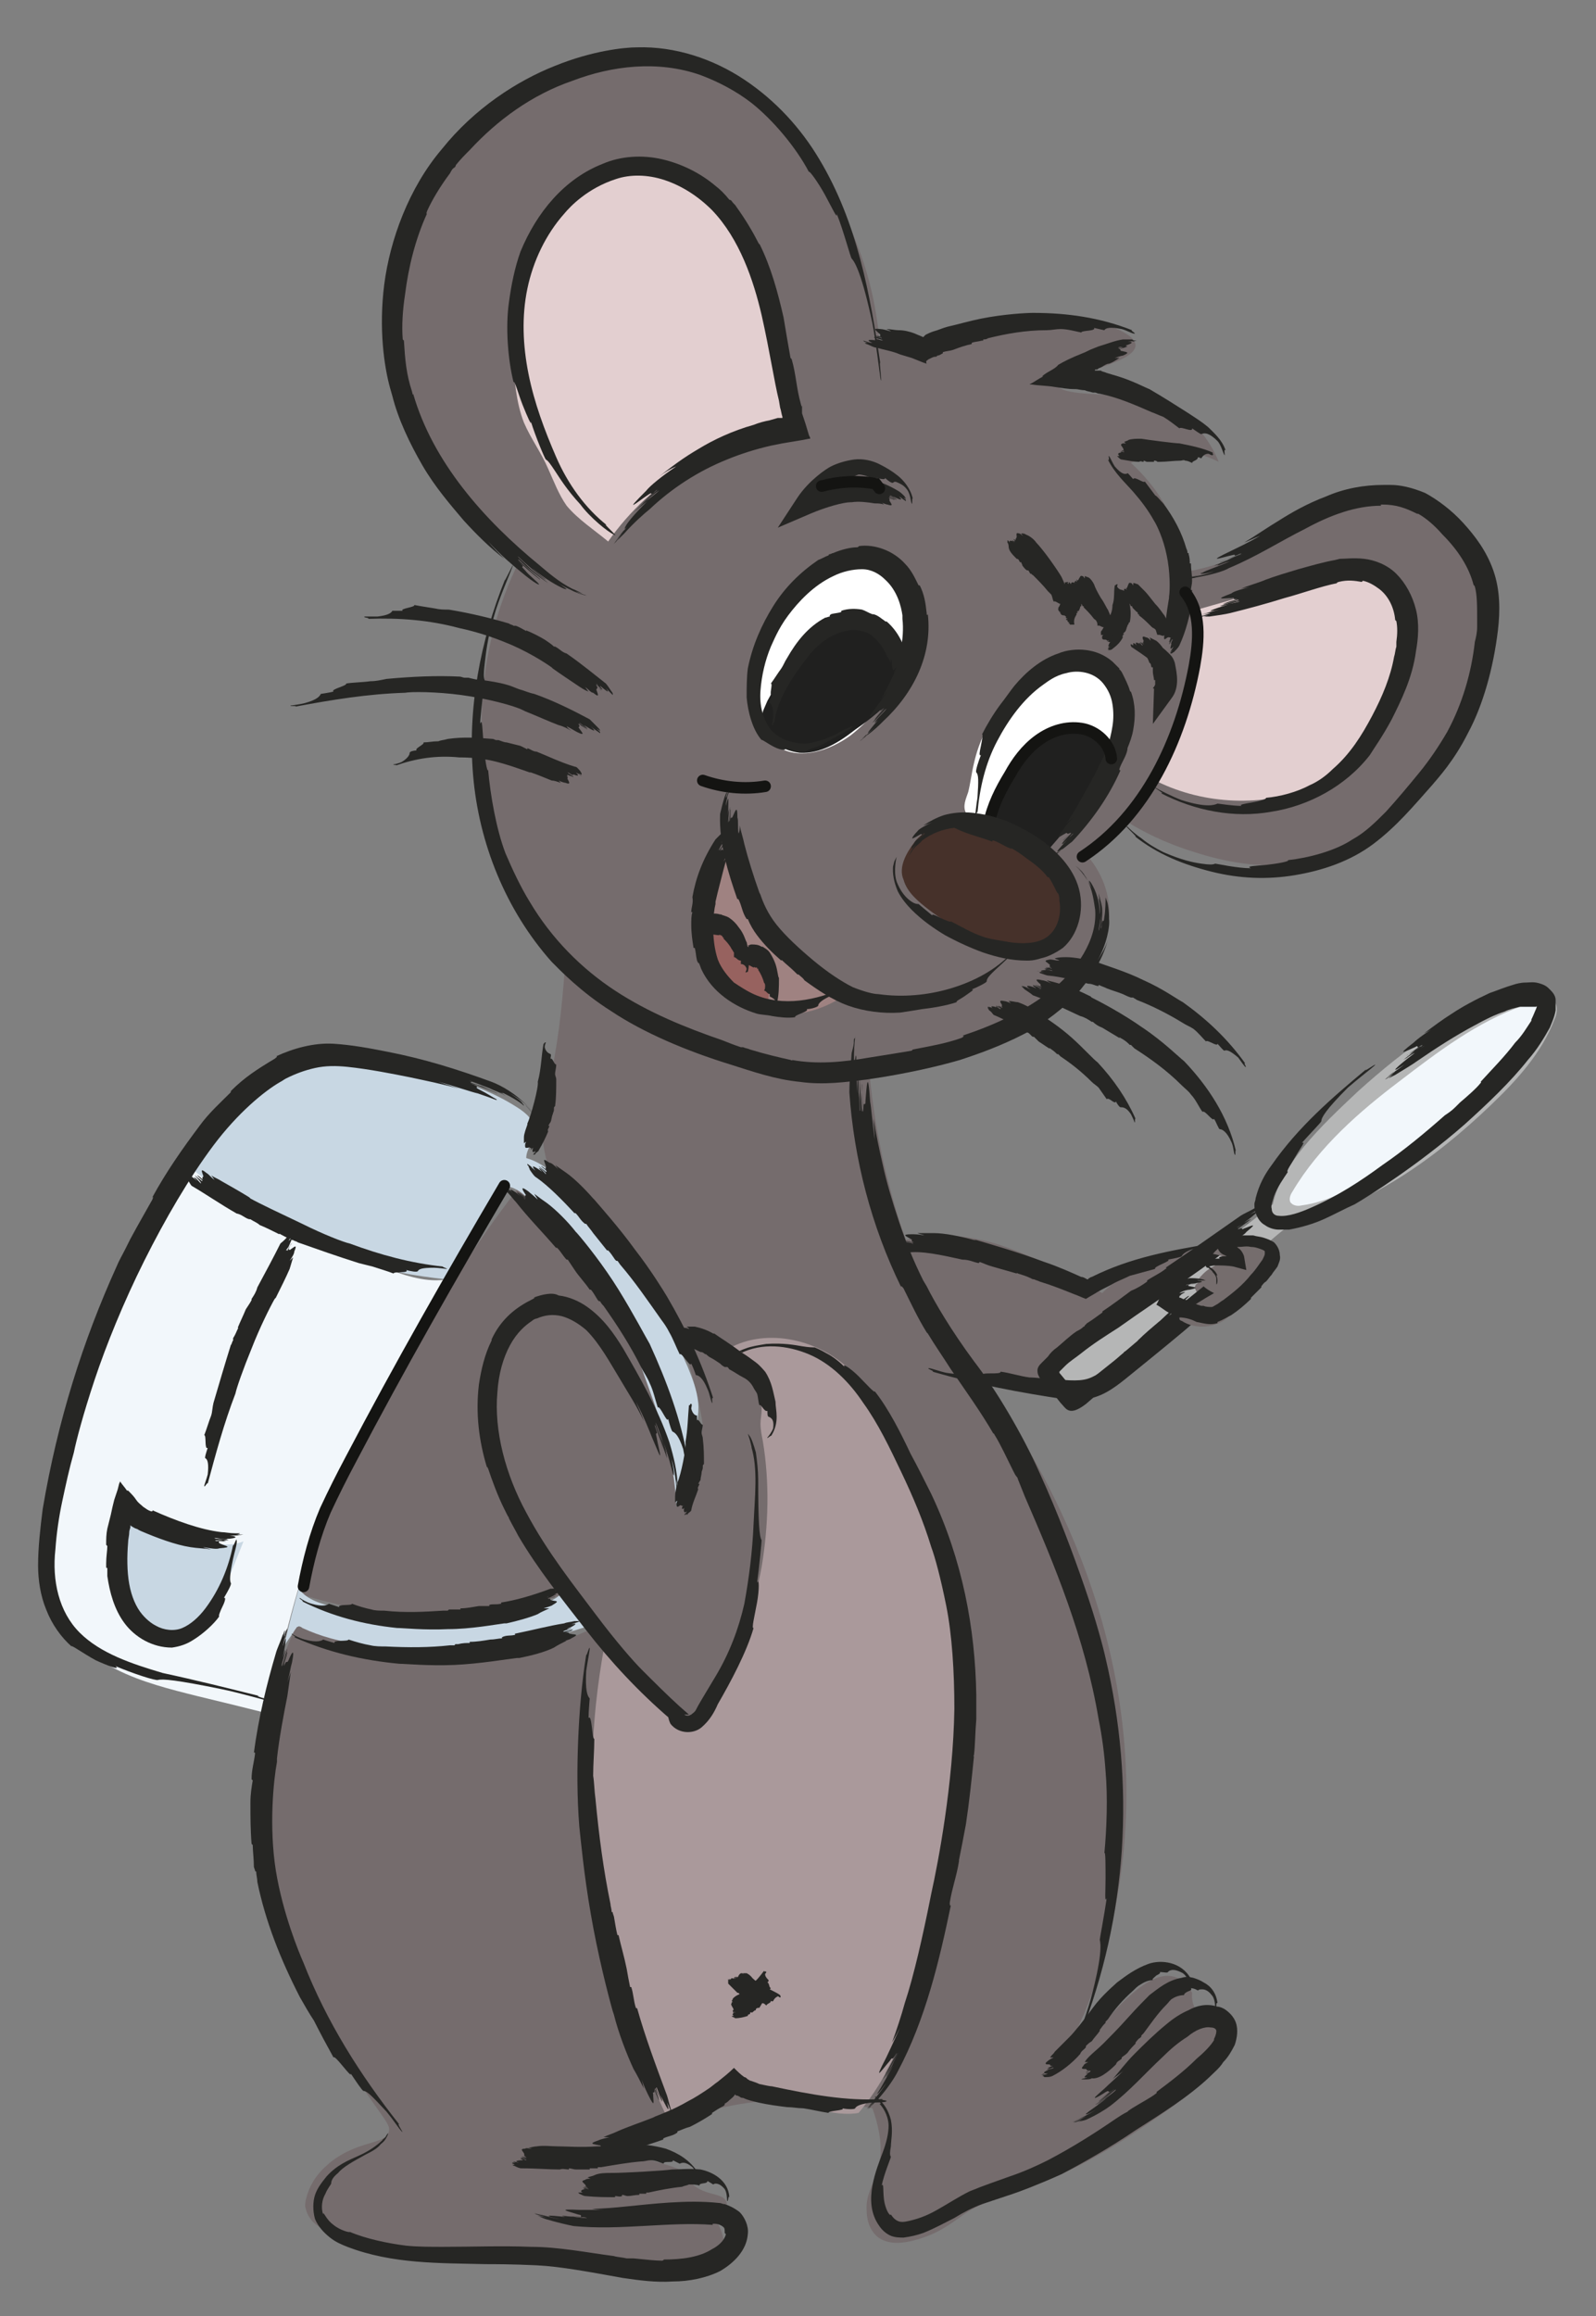 <?xml version="1.0" encoding="utf-8"?>
<!-- Generator: Adobe Illustrator 26.0.1, SVG Export Plug-In . SVG Version: 6.00 Build 0)  -->
<svg version="1.1" id="Ebene_1" xmlns="http://www.w3.org/2000/svg" xmlns:xlink="http://www.w3.org/1999/xlink" x="0px" y="0px"
	 viewBox="0 0 138.3 200.6" style="enable-background:new 0 0 138.3 200.6;" xml:space="preserve">
<rect x="0" y="0" width="138.3" height="200.6" fill="#808080" stroke="none"/>
<style type="text/css">
	.st0{fill:#756C6D;}
	.st1{fill:#AA999B;}
	.st2{fill:#E3CFD0;}
	.st3{fill:#FFFFFF;}
	.st4{fill:#20201F;}
	.st5{fill:#46312A;}
	.st6{fill:#9F8281;}
	.st7{fill:#97625F;}
	.st8{fill:#B5B6B6;}
	.st9{fill:#F2F7FB;}
	.st10{fill:#C8D7E3;}
	.st11{fill:#262624;}
	.st12{fill:none;stroke:#141412;stroke-linecap:round;stroke-miterlimit:10;}
	.st13{fill:#756D6D;}
</style>
<path class="st0" d="M76.3,31c-0.1-2.4-0.5-6.2-2.3-10.5c-0.8-1.9-2.5-5.8-6.3-9.4c-2.2-2-5.2-5-10-5.7c-4.6-0.7-8.2,0.9-10.2,1.8
	c-8.7,3.9-11.8,12.1-12.2,13.1c-0.5,1.4-1.7,5.2-1.2,10c0.4,4.1,1.8,7,2.7,8.7c2.4,4.8,5.7,7.9,8.1,9.8c-1.3,2.6-4.2,9.6-2.8,18.7
	c1.2,7.9,5,13.2,6.9,15.5c-0.2,3.1-0.5,6.4-1.2,9.9c-0.2,0.8-0.3,1.7-0.5,2.5C47.1,95.8,47,96.4,47,97c-0.1,1.6,0.2,3,0.5,4
	c2.2,1.6,5.2,4.3,7.9,8.2c3.8,5.6,5,11.1,5.5,14.2c-0.1,1.1-0.4,2.4-0.8,3.8c-0.2,0.7-0.5,1.3-0.7,1.9c-1-4-2.8-9.4-6.2-15.2
	c-2.8-4.7-5.8-8.4-8.3-11c-0.9,1.2-2.2,2.9-3.6,5c-6.8,9.9-10.6,18-11.6,20.3c-1.1,2.5-2.5,5.8-3.9,9.8c1.2,0.4,3,0.9,5.1,1.3
	c2.5,0.5,5.8,1.1,10,0.7c2.1-0.2,5.2-0.7,8.9-2.4c0.3,0.4,0.6,0.9,0.8,1.6c0.3,0.8,0.4,1.5,0.4,2c-3.1,1.4-5.9,2-7.8,2.2
	c-4.1,0.5-7.4-0.2-10.7-0.8c-2.9-0.6-5.2-1.3-6.8-1.8c-0.7,1.5-1.6,3.6-2.3,6.3c-1.2,4.7-1.1,8.4-1,10.6c0.1,2.1,0.2,5.7,1.6,10.1
	c1.5,4.9,3.9,8.6,6.1,11.1c0.4,0.6,1.3,1.9,2.5,3.6c1,1.4,1.2,1.7,1.1,2.1c-0.3,1.2-2.6,0.7-5.1,2.7c-0.2,0.2-1.2,0.9-1.8,2.3
	c-0.4,1-0.4,1.5-0.3,1.7c0,0,0.1,0.7,0.8,1.3c3,2.6,19.3,3,19.3,3c9.6,0.3,15,1.6,16-0.6c0.3-0.8,0-1.7-0.4-2.4
	c0.8-1.1,0.9-1.7,0.7-2c-0.4-0.7-1.8-0.4-3-1.5c-0.4-0.4-0.7-0.8-0.8-1.1c-0.6-0.3-1.6-0.6-2.7-0.9c-5.4-1.5-10.5-0.2-10.4,0
	c0,0.1,1.4,0.1,6.9-0.3c1.7-1.2,4.1-2.5,7-3.5c6.8-2.3,12.7-1.3,15.7-0.7c1,2.8,0.8,4.6,0.3,5.8c-0.3,0.9-0.9,1.8-0.8,3.1
	c0,0.4,0.1,1.5,0.9,2.2c1.2,1,3.1,0.4,4,0.1c1.5-0.5,2.5-1.3,3.1-1.7c2.1-1.6,3.4-1.5,6.8-2.9c4.5-1.8,7.6-3.9,10.5-5.9
	c3.2-2.2,4.8-3.5,5.4-5.7c0.3-1.2,0.3-2.2,0.2-2.9c-0.2,0.1-0.8,0.4-1.4,0.2c-0.8-0.3-1.4-1.2-1.3-2.3c-0.3-0.6-0.8-1.2-1.6-1.4
	c-3.3-0.9-8.1,7.3-8.9,6.8c-0.2-0.1-0.1-1,1.2-3.7c1.5-3.8,2.7-8.2,3.3-13.3c2.2-20-7.9-35.7-12.1-41.4c1.1-0.3,2.8-0.6,4.6-0.1
	c2.3,0.6,3,1.8,4.7,1.6c0.7-0.1,1.2-0.4,3.5-2.4c1.5-1.3,2.7-2.4,3.7-3.4c1.6-2.4,3.2-4.7,4.8-7.1c-1.3-0.1-3.6-0.1-6.2,0.8
	c-2.3,0.9-3.9,2.1-4.8,3c-2.2-1.4-4.1-2.3-5.6-2.9c-2.3-1-4.1-1.7-6.6-2c-2-0.2-3.7,0-4.8,0.3c-0.5-1.4-1-3-1.4-4.6
	c-1-3.7-1.5-7.1-1.8-10.2c1-0.1,11.1-0.8,16.3-5.2c0.8-0.6,2.5-2.1,3.6-4.6c0.5-1,1.1-2.5,0.9-4.4c-0.2-2.1-1.3-3.6-1.8-4.2
	c1.1-1,2.2-2,3.4-3c1.3,0.8,3.2,1.8,5.8,2.6c2.2,0.7,7.4,2.2,12.6,0c3.3-1.3,5.2-3.5,6.6-5.2c5.4-6.3,6.4-13.8,6.6-17.6
	c0.1,1.2,0.1,2.7,0,4.3c-0.2,2.3-0.8,4.1-1.4,5.5c0.3-0.5,3.6-7.2,0.2-12.9c-0.4-0.7-2.4-4-6.3-4.8c-2-0.4-3.7,0-5.2,0.4
	c-3.8,1-4.8,2.7-8.9,4.5c-2,0.9-3.7,1.3-4.8,1.5c-0.2-1.3-0.6-3.2-1.7-5.3c-1-1.9-2.3-3.3-3.2-4.1c0.6-0.3,1.4-0.7,2.3-0.9
	c2.5-0.5,4.5,0.4,5.3,0.8c-0.3-0.8-1-2.2-2.4-3.5c-2.2-1.9-4.7-2.2-5.5-2.3c-3.5,0-5.9-0.2-6-0.8c-0.1-0.9,6.7-1.8,6.7-3.5
	c0-1.2-3.9-2.5-7.3-2.5c-2.6,0-4.6,0.8-5.9,1.4c-1.5,0.6-3.9,1.2-6.8,0.7c-0.7-0.1-1.3-0.3-1.8-0.5C76.2,29.7,76.2,30.3,76.3,31z"/>
<path class="st1" d="M58,183.8c-6.2-12.8-8.2-27.6-5.6-41.4c2,2.1,4.1,4.3,6.1,6.4c0.2,0.2,0.4,0.4,0.6,0.5c0.3,0.1,0.6,0.1,0.9,0
	c1.7-0.4,2.6-2.3,3.2-4c1.1-3.2,2.2-6.3,2.8-9.6c0.6-3.6,0.7-7.3,0.1-10.9c-0.1-0.5-0.2-1-0.2-1.5c0-0.4,0.1-0.8,0.1-1.2
	c0.1-2.1-1.2-4.2-3.2-5.1c3.3-2.1,8-1.1,10.8,1.6c0.8,0.8,1.4,1.7,2,2.6c6.2,9.1,9,20.5,7.9,32c-0.4,4.6-1.4,9.1-2.5,13.6
	c-1.3,5.7-2.8,11.7-6.6,16.2c-1.1,0.2-2.3,0-3.4-0.3c-1.2-0.3-2.4-0.5-3.7-0.8c-1.4-0.3-2.9-0.7-4-1.6
	C62.3,182.1,60.3,183.4,58,183.8z"/>
<path class="st2" d="M52.7,46.9c3.7-5.3,9.7-8.9,16.1-9.7c-0.4-1.9-0.7-3.9-1.1-5.8c-0.5-2.9-1.1-5.7-2.2-8.4s-2.8-5.2-5.2-6.9
	c-1.3-0.9-2.7-1.5-4.2-1.6c-4-0.4-7.8,2.2-9.9,5.7c-1.2,2.1-1.9,4.4-2,6.8c-0.1,1.3,0.1,2.7,0.2,4c0.2,1.9,0.3,3.8,1,5.6
	c0.6,1.4,1.5,2.6,2.1,4c0.5,1.1,0.9,2.2,1.6,3.2C50.1,45,51.5,45.9,52.7,46.9z"/>
<path class="st2" d="M103.4,52.9c3.2-0.9,6.3-1.8,9.5-2.7c2.1-0.6,4.5-1.2,6.4-0.2c1.7,0.9,2.6,3,2.6,5c0,2-0.8,3.8-1.8,5.5
	c-1,1.7-2.1,3.3-3.2,4.9c-0.5,0.7-1,1.4-1.6,1.9c-0.5,0.4-1.1,0.6-1.6,0.9c-4.3,1.7-9.3,1.5-13.4-0.5
	C102.8,63.2,104,57.9,103.4,52.9z"/>
<path class="st3" d="M65.5,61.7c-0.6-1.3-0.7-2.9-0.4-4.4c0.3-1.5,1-2.8,1.8-4c1-1.6,2.3-3,3.8-3.9s3.6-1.3,5.3-0.8
	c0.6,0.2,1.3,0.5,1.7,1c1,1,1.2,2.5,1.2,3.9c-0.1,4-2.1,7.8-5.2,10.2c-1.8,1.3-4.2,2.1-6.1,1.1c-0.7-0.4-1.3-1-1.8-1.7
	C65.4,62.3,64.8,61.4,65.5,61.7z"/>
<path class="st3" d="M91,57.7c-3.3,1.6-5.8,4.8-6.6,8.4c-0.2,0.8-0.3,1.7-0.5,2.5c-0.2,0.6-0.5,1.2-0.2,1.8c0.2,0.5,0.8,0.8,1.3,1
	c1.8,0.7,3.6,1.5,5.3,2.2c2.4-2.1,4.3-4.7,5.7-7.6c0.8-1.5,1.4-3.2,1.2-4.9c-0.1-1.7-1.2-3.4-2.8-3.9C93.2,56.9,91.8,57.3,91,57.7z"
	/>
<path class="st4" d="M77.8,59.9c0.1-1.5,0.1-3.2-0.8-4.4c-1.1-1.5-3.5-1.8-5.2-1c-1.7,0.8-3,2.4-4,4c-0.5,0.7-0.9,1.5-1.3,2.2
	c-0.2,0.5-0.5,1-0.5,1.5c0,0.8,0.4,1.5,1,2c0.6,0.6,1.5,0.9,2.3,1c1.8,0.1,3.4-0.9,4.8-2C75.4,62.3,76.8,61.2,77.8,59.9z"/>
<path class="st4" d="M90.5,74c1.2-1.4,2.5-2.9,3.7-4.3c0.6-0.7,1.1-1.3,1.5-2.1c0.4-0.8,0.5-1.7,0.3-2.5c-0.4-1.1-1.5-1.8-2.7-1.9
	s-2.3,0.4-3.2,1.1c-0.9,0.7-1.6,1.6-2.3,2.6c-0.9,1.3-1.7,2.6-2,4.1c0,0.1,0,0.2,0,0.3c0.1,0.1,0.2,0.2,0.4,0.3
	c1.5,0.6,3,1.4,4.3,2.2C90.6,73.8,90.7,73.8,90.5,74z"/>
<path class="st5" d="M79.2,73c0.9-1.3,2.7-1.6,4.2-1.5c2.2,0.1,4.3,0.9,6.1,2.2c1.3,0.9,2.4,2.2,2.9,3.7c0.4,1.5-0.1,3.4-1.4,4.2
	c-1,0.6-2.3,0.6-3.4,0.4c-2.6-0.4-5-1.6-7.1-3.2c-0.9-0.7-1.9-1.5-2.2-2.6C77.8,75.1,78.6,73.8,79.2,73z"/>
<path class="st6" d="M63.2,72.7c-1.2,1.9-2.1,4-2.4,6.3c-0.3,2.2,0.2,4.6,1.7,6.3c1.2,1.4,3.1,2.3,5,2.5c1.9,0.2,3.8-0.4,5.4-1.4
	c-2.7-1.6-5-3.7-6.8-6.2c-1-1.4-1.9-2.9-2-4.6C64,74.5,64.1,73.3,63.2,72.7z"/>
<path class="st7" d="M62.2,80c0.5-0.1,1,0.1,1.4,0.5c0.3,0.4,0.5,0.9,0.7,1.4c0.2,0.6,0.2,1.3-0.1,1.8c0.2-0.3,0.5-0.7,0.8-1
	c0.1-0.1,0.2-0.2,0.4-0.2c0.2,0,0.3,0.1,0.4,0.3c1,1.2,0.9,2.9,0.7,4.4c-0.8,0.3-1.7-0.2-2.4-0.7c-1-0.7-2-1.5-2.7-2.5
	c-0.7-1-1.1-2.2-0.9-3.4c0-0.2,0.1-0.4,0.2-0.5C61,79.7,61.7,80.2,62.2,80z"/>
<g>
	<path class="st8" d="M134.8,86.9c0.2,0.4,0.1,1-0.1,1.4c-1.1,2.9-3.3,5.3-5.5,7.4c-4.8,4.6-10.6,8.8-17.3,10.3
		c-1.1,0.8-2.1,1.7-3.1,2.6c-0.4-0.2-0.9-0.3-1.4-0.3c-0.4,0-0.8,0.1-1,0.5c-0.2,0.4,0.3,0.9,0.6,0.6c-0.4,0-0.8,0-1.3,0
		c-0.1,0-0.2,0-0.3,0.1c-0.2,0.1-0.2,0.4-0.1,0.6s0.3,0.3,0.4,0.5c-0.6,0-1.1,0.1-1.7,0.4c-0.2,0.1-0.3,0.2-0.4,0.3
		c-0.2,0.4,0.3,0.9,0.7,1.1c-2.1,2.3-4.6,4.3-7,6.4c-1.1,0.9-2.2,1.9-3.5,2.4c-1.1-0.7-2-1.7-2.5-2.9c1.6-1.8,3.6-3.1,5.6-4.4
		c4.6-3,9.1-6.1,13.4-9.6c0.4-1.9,1.5-3.5,2.7-5c1.4-1.7,3.1-3.3,4.7-4.8c4-3.6,8.5-7,13.7-8.4c0.6-0.1,1.2-0.3,1.7-0.2
		C134,85.9,134.5,86.3,134.8,86.9z"/>
</g>
<path class="st9" d="M121.2,93.7c3.4-2.6,6.8-5.2,10.8-6.6c0.3-0.1,0.7-0.2,1-0.1c0.2,0.1,0.3,0.2,0.4,0.4c0.2,0.5,0.1,1-0.1,1.5
	c-0.3,0.5-0.6,0.8-1,1.2c-0.7,0.7-1.4,1.5-2.1,2.3c-3.2,3.6-6.9,6.7-11,9.3c-2,1.2-4.1,2.4-6.4,2.7c-0.4,0.1-0.8,0-1-0.3
	c-0.1-0.3,0-0.6,0.2-0.9C114.3,99.3,117.9,96.2,121.2,93.7z"/>
<path class="st9" d="M16.8,100.8c2.8,2.9,6.5,4.6,10.2,6.3c2.2,1,4.5,2,6.8,2.9c1.7,0.6,3.6,1.2,5.4,0.7c-4.5,7.2-9,14.5-11.9,22.5
	c-1.8,4.9-3,10.1-4.1,15.2c-2-0.5-4-1-6.1-1.5c-2.4-0.6-4.8-1.2-7-2.3c-2.2-1.1-4.2-2.7-5.3-4.9c-1.5-2.9-1.2-6.3-0.6-9.5
	c1.3-7.2,4.2-14,7.4-20.6C13,106.5,14.6,103.4,16.8,100.8C16.9,100.8,17.1,101,16.8,100.8z"/>
<path class="st10" d="M16,100.7c1.3-1.9,2.8-3.6,4.4-5.2c1.3-1.3,2.7-2.5,4.4-3.2c3.3-1.4,7.1-0.7,10.6,0.1c3.3,0.8,6.6,1.7,9.4,3.5
	c0.8,0.5,1.6,1.2,1.5,2.1c0,0.8-0.7,1.5-0.7,2.3c1.4,0.4,2.5,1.4,3.5,2.5c4.4,4.5,8,9.8,10.5,15.6c0.4,1,0.8,2,0.9,3.1
	c0.1,1.1-0.2,2.1-0.4,3.1c-0.5,2-0.9,3.9-1.5,5.9c-0.1-4.2-1.6-8.1-3-12c-0.9-2.6-1.9-5.2-3.5-7.4c-0.6-0.9-1.3-1.6-2-2.4
	c-1.2-1.4-2.4-2.7-3.6-4.1c-0.8-0.9-1.7-1.9-3-1.9c-1.7,2.7-3.3,5.3-4.9,8.1c-2.6-0.3-5.2-0.7-7.7-1.6c-1-0.4-2-0.9-3-1.3
	C23.7,105.8,19.4,103.7,16,100.7z"/>
<path class="st10" d="M26.7,134.9c-0.8,2.5-1.5,5.1-2.1,7.7c0.3-0.5,0.7-1,1-1.5c0.1-0.1,0.1-0.2,0.2-0.2c0.1-0.1,0.3,0,0.4,0.1
	c3.2,1.5,6.8,1.7,10.4,1.9c1.4,0.1,2.8,0.2,4.3,0.1c3.4-0.1,6.7-1.1,9.9-2.1c-0.3-1.2-1-2.3-1.9-3.2c-0.6,0.9-1.7,1.2-2.7,1.4
	c-3.1,0.7-6.2,1.4-9.4,1.3c-1.4-0.1-2.8-0.3-4.2-0.6c-1.1-0.2-2.2-0.4-3.3-0.6c-1.3-0.2-2.7-0.6-3.4-1.6
	C25.9,136.7,26.1,135.8,26.7,134.9z"/>
<path class="st10" d="M11,130.3c-1.2,1.8-1.3,4.1-1,6.3c0.2,1.6,0.7,3.4,2,4.4c1.5,1.2,3.8,1.3,5.3,0.1c1-0.8,1.5-2,2-3.1
	c0.6-1.5,1.2-3,1.8-4.5c-1.5,0.6-3.1,0.1-4.6-0.4C14.4,132.5,12.2,131.8,11,130.3z"/>
<g>
	<g>
		<g>
			<path class="st11" d="M102.7,112.7c0,0,0.1,0,0,0.1c-0.4,0.4-0.8,0.5-1.2,0.9l0,0.1c-0.3,0.2-0.7,0.5-1.1,0.7
				c-0.6,0.5-1.2,1-1.8,1.6c0,0,0.1,0,0,0.1c-0.2,0.2-0.6,0.5-1,0.8l-0.2,0.1c0,0,0,0.1,0,0.1c-0.2,0.1-0.3,0.2-0.5,0.4
				c-0.9,0.8-1.7,1.5-2.6,1.8c-0.9,0.3-2.2,0.1-3.5,0c-0.5,0-1.1-0.1-1.6-0.1c-0.8-0.1-1.7-0.4-2.5-0.5c0.1,0.3-1.8,0-1.5,0.3
				c-0.5-0.1-1.2-0.3-1.3-0.3c-0.2,0.2-0.6,0.3-1.9,0.1c-0.5-0.1-1.3-0.4-1.5-0.4c-0.3,0,0.6,0.3,0.3,0.3c3.8,1.1,7.5,1.8,11.5,2.4
				c0.3,0,1.3,0.2,2.6-0.2c1.3-0.4,2.4-1.4,3.4-2.2c2.1-1.7,4.3-3.5,5.2-4.3l0.2-0.1c1-0.8,2.2-1.8,3-2.5c0.3-0.3,0.7-0.7,1-1.1
				c-0.2,0.1-0.4,0.2-0.6,0.3c0.4-0.3,0.8-0.6,0.9-0.8c0.8-0.8,0.2-0.5-0.2-0.3c-0.3,0.1,0-0.2-0.4,0c0.3-0.2,0.4-0.3,0.7-0.5
				c0-0.1-0.8,0.7-0.7,0.5c0.3-0.2,0.5-0.4,0.8-0.7c-0.1,0-0.9,0.7-0.9,0.6c0.1-0.1,0.8-0.5,0.8-0.6c0,0-0.3,0.2-0.4,0.3
				c0.8-0.7,1.2-1.1,0.4-0.6c0.3-0.2,0.6-0.5,0.9-0.7l0,0c-0.1,0.1-0.4,0.3-0.5,0.4l0.5-0.4l-0.1,0c-0.1,0.1-0.2,0.2-0.4,0.3
				l0.3-0.2c-0.1,0-0.2,0.1-0.3,0.1c-0.4,0.2-0.8,0.4-1,0.6C105.9,110.1,104.3,111.4,102.7,112.7z"/>
		</g>
	</g>
</g>
<g>
	<g>
		<g>
			<path class="st11" d="M78.1,111.5c0,0-0.1-0.3,0.2,0.1c0.7,1.4,1.2,2.5,2,3.8l0.1,0.1c0.6,1,1.3,2,2,3.1c1.3,1.9,2.6,3.7,3.7,5.6
				c0-0.1,0-0.1,0.1,0.1c0.5,0.8,1,1.9,1.6,3.1c0.1,0.2,0.2,0.4,0.3,0.5c0.1,0.1,0.1,0.2,0.1,0.2c0.2,0.5,0.4,1,0.6,1.5
				c2.6,6,5.2,12.2,6.4,19.3c0.3,1.5,0.5,3,0.6,4.5c0.2,2.2,0.1,5-0.1,7.1c0.1-0.2,0.1,1.1,0.1,2.2c0,1.1-0.1,2.2,0.1,1.7
				c-0.2,1.4-0.6,3.5-0.6,3.6c0.1,0.4,0.2,1.5-0.8,5.2c-0.2,0.7-0.5,1.6-0.8,2.4c-0.3,0.8-0.6,1.4-0.7,1.7c-0.2,0.8,0.8-1.8,0.6-1
				c4.1-10.4,4.8-21.7,2.2-32.7c-0.2-0.9-0.8-3.2-1.8-6.1c-1-2.9-2.3-6.4-3.9-9.9c-0.8-1.8-1.7-3.5-2.7-5.2c-1-1.7-2-3.2-3-4.5
				c-2-2.7-3.4-5.1-4.1-6.5l-0.3-0.5c-0.8-1.6-1.5-3.3-2.1-5.1c-0.6-1.8-1.1-3.5-1.4-4.9c-0.3-1.3-0.6-2.7-0.8-4
				c0,0.6,0.1,1.2,0.1,1.8c-0.2-1.4-0.3-2.8-0.4-3.3c-0.2-3-0.3-1.3-0.4-0.1c0,0.8-0.2-0.3-0.2,1c-0.1-0.9-0.1-1.4-0.1-2.4
				c-0.1-0.1,0.2,2.9,0,2.3C74.6,95,74.5,94,74.5,93c0,0.2,0,1,0,1.8c0,0.8,0.1,1.5,0,1.4c0-0.3,0-0.9-0.1-1.6c0-0.6,0-1.2-0.1-1.3
				c0,0,0,0.9,0,1.4c-0.1-1.4-0.1-2.5-0.1-3.1c0-0.4-0.1-0.2-0.2,1.2c0-0.5,0-1,0-1.6c0-0.6,0.1-1.1,0.1-1.6l0,0
				c0,0.5-0.1,1.3-0.1,1.8l0.1-1.7c0,0.1,0,0.2-0.1,0.3c0,0.4-0.1,0.9-0.1,1.3l0.1-1.1c0,0.3-0.1,0.6-0.2,1
				c-0.1,1.3-0.2,2.6-0.2,3.4C74,100.4,75.5,106.2,78.1,111.5z"/>
		</g>
	</g>
</g>
<g>
	<g>
		<g>
			<path class="st11" d="M93.6,177.9C93.6,177.9,93.5,177.9,93.6,177.9c0.1-0.3,0.4-0.4,0.5-0.6l0-0.1c0.1-0.1,0.3-0.3,0.5-0.4
				c0.2-0.3,0.5-0.6,0.7-0.9c0,0,0,0,0-0.1c0.1-0.1,0.2-0.3,0.4-0.5l0.1-0.1c0,0,0,0,0-0.1c0.1-0.1,0.1-0.1,0.2-0.2
				c0.6-0.9,1.3-1.7,2.2-2.5c0.2-0.2,0.4-0.4,0.6-0.5c0.3-0.2,0.7-0.4,1.1-0.4c-0.1-0.1,0.1-0.2,0.3-0.4c0.2-0.1,0.4-0.2,0.3-0.3
				c0.3,0,0.7,0.1,0.7,0c0.1-0.1,0.4-0.4,1.3,0.1c0.3,0.2,0.6,0.8,0.6,0.9c0.2,0.2-0.1-0.5,0.1-0.4c-0.8-1.5-2.6-1.7-3.7-1.3
				c-1.1,0.4-1.9,1-2.7,1.6c-0.2,0.2-1.3,1.1-2.1,2.2c-0.8,1.1-1.6,2.1-2,2.5l-0.1,0.1c-0.4,0.4-0.9,0.9-1.2,1.2
				c-0.1,0.2-0.3,0.3-0.4,0.5l0.3,0c-0.2,0.1-0.4,0.2-0.5,0.3c-0.4,0.3-0.1,0.3,0.1,0.3c0.2,0,0,0.2,0.3,0.1
				c-0.1,0.1-0.2,0.1-0.4,0.2c0,0.1,0.5-0.2,0.4-0.1c-0.2,0-0.3,0.2-0.5,0.2c0.1,0.1,0.6-0.2,0.6-0.1c-0.1,0.1-0.5,0.1-0.5,0.2
				c0,0,0.2,0,0.2-0.1c-0.5,0.2-0.8,0.4-0.2,0.4c-0.2,0.1-0.4,0.1-0.6,0.1l0,0c0.1,0,0.3,0,0.3-0.1c-0.1,0-0.2,0.1-0.3,0.1l0.1,0
				c0.1,0,0.2,0,0.2,0l-0.2,0.1c0.1,0,0.1,0,0.2,0.1c0.3,0,0.5,0,0.7-0.1C92,179.4,92.9,178.7,93.6,177.9z"/>
		</g>
	</g>
</g>
<g>
	<g>
		<g>
			<path class="st11" d="M96.7,178.8C96.7,178.8,96.6,178.8,96.7,178.8c0.1-0.3,0.3-0.3,0.5-0.5l0-0.1c0.1-0.1,0.3-0.2,0.5-0.4
				c0.2-0.3,0.5-0.6,0.7-0.8c0,0,0,0,0-0.1c0.1-0.1,0.2-0.3,0.4-0.4l0.1-0.1c0,0,0,0,0-0.1c0.1-0.1,0.1-0.1,0.2-0.2
				c0.6-0.8,1.2-1.7,2-2.5c0.2-0.2,0.3-0.4,0.5-0.5c0.3-0.2,0.7-0.3,1-0.3c0-0.1,0.1-0.2,0.3-0.3c0.2-0.1,0.4-0.1,0.3-0.3
				c0.3,0,0.6,0.2,0.6,0.2c0.1-0.1,0.2-0.1,0.4-0.1c0.2,0,0.5,0.1,0.8,0.5c0.3,0.3,0.3,1,0.3,1.1c0,0.1,0.1,0,0.1-0.2
				c0-0.1,0-0.3,0.1-0.2c-0.1-0.9-0.6-1.5-1.2-1.8c-0.3-0.2-0.6-0.3-0.9-0.4c-0.4-0.1-0.7-0.1-1,0c-1.2,0.2-2,0.9-2.8,1.5
				c-0.2,0.2-1.1,1.1-1.9,2c-0.8,0.9-1.7,1.8-2,2.1l-0.1,0.1c-0.4,0.4-0.9,0.8-1.2,1.1c-0.1,0.1-0.3,0.3-0.4,0.5l0.3,0
				c-0.2,0.1-0.4,0.2-0.4,0.3c-0.3,0.3-0.1,0.3,0.2,0.3c0.1,0,0,0.2,0.3,0.1c-0.1,0.1-0.2,0.1-0.3,0.2c0,0.1,0.4-0.3,0.4-0.1
				c-0.1,0.1-0.3,0.2-0.4,0.2c0.1,0.1,0.5-0.2,0.5-0.2c-0.1,0.1-0.4,0.1-0.4,0.2c0,0,0.1-0.1,0.2-0.1c-0.4,0.3-0.6,0.5-0.2,0.4
				c-0.1,0.1-0.4,0.1-0.5,0.2l0,0c0.1,0,0.2-0.1,0.3-0.1l-0.3,0.1l0.1,0c0.1,0,0.1,0,0.2-0.1l-0.2,0.1c0.1,0,0.1,0,0.2,0
				c0.2,0,0.5,0,0.6-0.1C95.2,180.1,96,179.5,96.7,178.8z"/>
		</g>
	</g>
</g>
<g>
	<g>
		<g>
			<path class="st11" d="M104.9,175.6C104.9,175.6,104.8,175.5,104.9,175.6c0.4,0,0.5,0.2,0.5,0.3c0,0.1,0,0.3-0.2,0.7l0,0.1
				c-0.3,0.5-0.9,1.1-1.5,1.6c-1.1,1.1-2.3,2-3.5,2.9c0,0,0.1,0,0,0.1c-0.5,0.4-1.3,0.8-2.1,1.3l-0.3,0.2c-0.1,0.1-0.1,0.1-0.1,0.1
				c-0.4,0.2-0.7,0.4-1,0.6c-1.9,1.3-3.8,2.5-5.9,3.6c-1,0.5-2.1,1-3.3,1.4c-1.1,0.4-2.3,0.8-3.5,1.3c-1,0.5-1.9,1.1-2.8,1.6
				c-0.7,0.4-1.4,0.7-2.2,0.9c-0.4,0.1-0.8,0.2-1.1,0.1c-0.3-0.1-0.5-0.3-0.7-0.6c-0.1,0.2-0.5-0.5-0.6-1.3c-0.1-0.8,0-1.5-0.2-1.2
				c0.2-1,0.8-2.4,0.8-2.5c-0.1-0.1-0.1-0.4,0-0.9c0-0.5,0.2-1.3,0-2.3c-0.1-0.4-0.3-0.9-0.6-1.3c-0.3-0.4-0.6-0.6-0.7-0.7
				c-0.2-0.1,0,0.1,0.2,0.3c0.2,0.2,0.3,0.4,0.1,0.3c0.5,0.5,0.8,1.3,0.8,1.9c0,0.7-0.2,1.5-0.5,2.3c-0.3,0.8-0.7,1.8-0.9,2.9
				c-0.2,1.1-0.2,2.4,0.6,3.5c0.2,0.3,0.5,0.6,0.9,0.8c0.4,0.2,0.9,0.2,1.2,0.2c0.7-0.1,1.1-0.2,1.7-0.4c1-0.4,1.9-0.9,2.7-1.3
				c0.8-0.5,1.6-0.9,2.4-1.2c0.9-0.3,1.8-0.6,2.7-0.9c0.6-0.2,2.2-0.8,4.2-1.7c1.9-1,4.2-2.3,6.4-3.8c2.2-1.4,4.6-2.9,6.4-4.6
				c0.4-0.4,0.9-0.8,1.2-1.3c0.4-0.4,0.7-0.9,1-1.5c0.2-0.6,0.3-1.3,0.1-1.9c-0.2-0.6-0.7-1-1-1.2c-0.2-0.1-0.4-0.2-0.6-0.2
				c-0.9-0.3-1.8-0.1-2.5,0.3c-0.7,0.3-1.3,0.7-1.9,1.2c-1.1,0.9-2,1.8-2.8,2.6c-0.7,0.7-1.3,1.5-1.9,2.2c0.3-0.3,0.7-0.5,1-0.8
				c-0.7,0.7-1.3,1.2-1.7,1.6c-0.8,0.7-0.9,0.8-0.8,0.8c0.1,0,0.6-0.3,0.9-0.5c0.5-0.3,0,0.3,0.7-0.3c-0.5,0.4-0.8,0.7-1.3,1.1
				c0,0.1,1.6-1.3,1.3-1c-0.5,0.4-1,0.9-1.6,1.3c0.1,0,0.6-0.4,1-0.7c0.4-0.3,0.8-0.7,0.8-0.6c-0.2,0.3-1.5,1.1-1.6,1.3
				c0,0,0.5-0.4,0.8-0.6c-0.8,0.7-1.5,1.1-1.7,1.3c-0.3,0.2,0,0.2,0.8-0.3c-0.6,0.4-1.4,0.8-2.1,1.1l0,0c0.3-0.1,0.9-0.4,1.2-0.5
				c-0.4,0.2-0.7,0.4-1.1,0.5l0.2,0c0.3-0.1,0.6-0.2,0.9-0.4c-0.2,0.1-0.5,0.3-0.7,0.4c0.2-0.1,0.4-0.1,0.7-0.2
				c0.9-0.4,1.7-0.9,2.1-1.2c1.7-1.3,3-2.8,4.5-4.2c0.7-0.7,1.4-1.3,2.2-1.8C103.6,175.8,104.4,175.5,104.9,175.6z"/>
		</g>
	</g>
</g>
<g>
	<g>
		<g>
			<path class="st11" d="M57.5,185.3c0,0-0.1,0,0-0.1c0.4-0.2,0.8-0.2,1.2-0.5l0-0.1c0.3-0.1,0.7-0.3,1.1-0.4
				c0.6-0.3,1.3-0.7,1.9-1.1c0,0,0,0,0-0.1c0.3-0.2,0.6-0.4,1-0.6l0.1-0.1c0,0,0-0.1,0-0.1c0.2-0.1,0.3-0.2,0.4-0.3
				c0.5-0.4,0.4-0.4,0.5-0.5l0.1,0.1c0,0,0,0,0.1,0l0.2,0.1c0.1,0.1,0.2,0.1,0.3,0.1c0.4,0.2,0.9,0.3,1.3,0.4
				c0.9,0.2,1.7,0.3,2.5,0.4c0.5,0,0.9,0.1,1.4,0.1c0.7,0.1,1.5,0.3,2.2,0.4c-0.1-0.2,1.5-0.2,1.2-0.4c0.4,0.1,1.1,0.1,1.1,0
				c0.1-0.2,0.5-0.4,1.5-0.5c0.4,0,1.1,0,1.2-0.1c0.2-0.1-0.6-0.1-0.3-0.2c-3.1,0.2-6.3-0.4-9.6-1.1c-0.2,0-0.6-0.1-1.1-0.2
				c-0.2-0.1-0.5-0.2-0.8-0.3c-0.1,0-0.1-0.1-0.2-0.1l-0.1-0.1c0,0-0.1-0.1-0.2-0.1c-0.3-0.2-0.6-0.5-0.9-0.8
				c-0.4,0.4-0.9,0.8-1.4,1.2c-0.3,0.2-0.5,0.4-0.8,0.6c-0.6,0.4-1.2,0.8-1.8,1.1c-1.2,0.7-2.3,1.1-2.8,1.3l-0.2,0.1
				c-1,0.4-2.2,0.8-3.1,1.2c-0.4,0.2-0.8,0.3-1.2,0.5c0.2,0,0.4,0,0.5,0c-0.4,0.1-0.8,0.2-1,0.3c-0.9,0.3-0.3,0.3,0.1,0.4
				c0.3,0,0,0.2,0.4,0.2c-0.3,0.1-0.4,0.1-0.7,0.2c0,0.1,0.9-0.3,0.7-0.1c-0.3,0-0.6,0.2-0.9,0.2c0.1,0.1,1-0.2,1-0.1
				c-0.1,0.1-0.8,0.1-0.9,0.2c0,0,0.3,0,0.4-0.1c-0.9,0.3-1.3,0.5-0.5,0.4c-0.3,0.1-0.7,0.1-1,0.2l0,0c0.1,0,0.4-0.1,0.5-0.1
				l-0.5,0.1l0.1,0c0.1,0,0.3,0,0.4-0.1l-0.3,0.1c0.1,0,0.2,0,0.3,0c0.4,0,0.8,0,1-0.1C54.1,186.4,55.8,185.9,57.5,185.3z"/>
		</g>
	</g>
</g>
<g>
	<g>
		<g>
			<path class="st11" d="M48.5,187.9C48.5,187.9,48.5,187.8,48.5,187.9c0.3-0.1,0.5,0,0.8,0l0-0.1c0.2,0,0.4,0.1,0.6,0.1
				c0.4,0,0.8,0,1.2,0c0,0,0,0,0-0.1c0.2,0,0.4,0,0.6,0l0.1,0c0,0,0,0,0-0.1c0.1,0,0.2,0,0.3,0c1.2-0.2,2.3-0.4,3.5-0.5
				c0.3,0,0.5-0.1,0.8-0.1c0.4,0,0.8,0.2,1.1,0.3c0-0.3,0.9,0,0.8-0.3c0.2,0.1,0.6,0.3,0.6,0.3c0.2-0.1,0.5-0.2,1.1,0.3
				c0.2,0.2,0.4,0.7,0.5,0.8c0.1,0.1-0.1-0.4,0-0.3c-0.7-1.1-1.7-1.7-2.8-2.1c-1.1-0.3-2.1-0.4-3.1-0.4c-0.4,0-1.6,0.2-2.9,0.2
				c-1.3,0.1-2.7,0-3.2,0l-0.1,0c-0.6,0-1.3-0.1-1.9,0c-0.2,0-0.5,0.1-0.7,0.1l0.3,0.1c-0.2,0-0.5-0.1-0.6,0c-0.5,0-0.2,0.2-0.1,0.4
				c0.1,0.1-0.1,0.2,0.2,0.3c-0.2,0-0.2,0-0.4,0c0,0.1,0.5,0,0.4,0.1c-0.2,0-0.3,0-0.5,0c0,0.1,0.6,0.1,0.5,0.2
				c-0.1,0-0.4-0.2-0.5-0.1c0,0,0.2,0,0.2,0.1c-0.5,0-0.8,0.1-0.3,0.2c-0.2,0-0.4-0.1-0.6-0.1l0,0c0.1,0,0.2,0.1,0.3,0.1l-0.3,0
				l0,0.1c0.1,0,0.1,0,0.2,0.1l-0.2,0c0,0,0.1,0.1,0.2,0.1c0.2,0.1,0.4,0.2,0.6,0.2C46.5,187.8,47.5,187.9,48.5,187.9z"/>
		</g>
	</g>
</g>
<g>
	<g>
		<g>
			<path class="st11" d="M53.3,190.3c0,0,0-0.1,0-0.1c0.2,0,0.4,0.1,0.6,0l0-0.1c0.2,0,0.3,0.1,0.5,0.1c0.3,0,0.6-0.1,1-0.1
				c0,0,0,0,0-0.1c0.1,0,0.3,0,0.5,0l0.1,0c0,0,0,0,0-0.1c0.1,0,0.2,0,0.2,0c0.9-0.2,1.9-0.4,2.9-0.5c0.2-0.1,0.4-0.1,0.6-0.2
				c0.3,0,0.7,0,0.9,0.1c0-0.3,0.7-0.1,0.7-0.4c0.2,0.1,0.5,0.3,0.5,0.3c0.1-0.1,0.5-0.2,1,0.4c0.2,0.3,0.2,0.9,0.2,1
				c0.1,0.2,0.1-0.5,0.2-0.3c-0.1-1.5-1.5-2.2-2.5-2.4c-1-0.1-1.8,0-2.5,0c-0.5,0.1-4.2,0.3-5.1,0.3l-0.1,0c-0.5,0-1.1,0-1.5,0.2
				c-0.2,0.1-0.4,0.1-0.6,0.2c0.1,0,0.2,0.1,0.3,0.1c-0.2,0-0.4,0-0.5,0.1c-0.4,0.1-0.2,0.2,0,0.4c0.1,0.1,0,0.2,0.2,0.2
				c-0.1,0-0.2,0-0.3,0c0,0.1,0.4,0,0.3,0.1c-0.1,0-0.3,0-0.4,0c0.1,0.1,0.5,0,0.5,0.1c-0.1,0-0.4-0.1-0.4,0c0,0,0.1,0,0.2,0
				c-0.4,0-0.6,0.2-0.3,0.3c-0.1,0-0.3,0-0.5,0l0,0c0.1,0,0.2,0,0.3,0l-0.2,0l0,0c0.1,0,0.1,0,0.2,0l-0.2,0c0,0,0.1,0.1,0.1,0.1
				c0.2,0.1,0.4,0.2,0.5,0.2C51.7,190.3,52.5,190.3,53.3,190.3z"/>
		</g>
	</g>
</g>
<g>
	<g>
		<g>
			<path class="st11" d="M61.8,192.7c0,0-0.2-0.1,0.1-0.1c0.4,0,0.7,0.2,0.8,0.3c0.1,0.1,0.1,0.2,0.1,0.5l0.1,0.1
				c-0.1,0.5-0.6,1-1.2,1.3c-1.1,0.7-2.6,0.9-4.2,0.9c0,0,0.1,0-0.1,0.1c-0.6,0-1.5-0.1-2.5-0.2c-0.1,0-0.3,0-0.4,0
				c-0.1,0-0.1,0-0.2,0c-0.4-0.1-0.8-0.1-1.1-0.2c-2.3-0.3-4.8-0.8-7.2-0.8c-2.5-0.1-5,0-7.6,0c-1.1,0-2.2,0-3.2-0.1
				c-1.6-0.2-3.5-0.6-4.9-1.2c0.1,0.1-0.8-0.1-1.4-0.6c-0.7-0.5-0.9-1.3-0.9-0.9c-0.2-0.6-0.1-1.3,0.2-1.8c0.2-0.5,0.5-0.8,0.5-0.9
				c0-0.2,0.1-0.5,0.6-0.9c0.4-0.5,1.3-1,2.4-1.6c0.4-0.2,1-0.5,1.3-0.9c0.4-0.3,0.5-0.6,0.6-0.8c0.1-0.3-0.1,0-0.2,0.2
				c-0.2,0.2-0.4,0.3-0.2,0.2c-0.5,0.5-1.2,1-2.1,1.4c-0.9,0.4-1.9,0.8-2.8,1.8c-0.4,0.5-0.8,1-1,1.6c-0.2,0.6-0.2,1.4,0,2.1
				c0.3,0.7,0.8,1.2,1.3,1.6c0.5,0.4,1,0.6,1.5,0.8c3.9,1.5,8,1.4,12,1.5c0.7,0,2.3,0,4.4,0.1c2.1,0.1,4.7,0.6,7.5,1.1
				c1.4,0.2,2.8,0.4,4.3,0.3c1.4,0,2.9-0.3,4.1-0.9c1.2-0.7,2.3-1.8,2.4-3.2c0.1-0.7-0.3-1.5-0.7-1.9c-0.5-0.4-1-0.6-1.3-0.7
				c-0.2,0-0.3-0.1-0.5-0.1c-2.8-0.3-5.9,0.1-8,0.3c-1,0.1-2,0.2-3,0.2c0.5,0.1,0.9,0.1,1.3,0.1c-1,0-2,0-2.4,0
				c-2.1-0.1-1,0.1-0.1,0.4c0.6,0.1-0.2,0.2,0.7,0.3c-0.7,0-1-0.1-1.7-0.2c0,0,0.5,0.1,1,0.1c0.5,0,0.9,0.1,0.7,0.1
				c-0.7-0.1-1.4-0.1-2.1-0.2c0.2,0.2,2.4,0.3,2.3,0.3c-0.4,0-1.9-0.3-2.1-0.2c0,0,0.7,0.1,1,0.1c-1.1-0.1-1.9-0.2-2.2-0.2
				c-0.3,0-0.2,0.1,0.8,0.3c-0.7-0.1-1.6-0.4-2.3-0.6l0,0c0.4,0.1,0.9,0.3,1.3,0.4c-0.4-0.1-0.8-0.2-1.2-0.3l0.2,0.1
				c0.3,0.1,0.6,0.2,0.9,0.3c-0.3-0.1-0.5-0.1-0.8-0.2c0.2,0.1,0.4,0.2,0.7,0.3c1,0.3,1.9,0.5,2.4,0.6
				C53.8,193.2,58,192.4,61.8,192.7z"/>
		</g>
	</g>
</g>
<g>
	<g>
		<g>
			<path class="st11" d="M49.8,105.1c0,0,0-0.1,0.1,0c0.3,0.3,0.4,0.6,0.8,0.9l0.1,0c0.2,0.3,0.4,0.5,0.6,0.8c0.4,0.5,0.8,1,1.2,1.5
				c0,0,0,0,0.1,0c0.2,0.2,0.4,0.5,0.6,0.8l0.1,0.1c0,0,0.1,0,0.1,0c0.1,0.1,0.2,0.3,0.3,0.4c1.2,1.4,2.3,3,3.5,4.7
				c0.3,0.4,0.5,0.7,0.7,1.1c0.3,0.5,0.6,1.3,0.9,1.9c0.2-0.2,0.9,1.2,1,0.8c0.2,0.4,0.4,1,0.4,1c0.2,0,0.6,0.2,1,1.2
				c0.2,0.4,0.3,1.1,0.4,1.2c0.1,0.2-0.1-0.6,0.1-0.4c-1-3.1-2.3-5.9-4-8.8c-0.3-0.5-1.4-2.3-2.8-4.1c-1.3-1.8-2.9-3.6-3.5-4.3
				l-0.1-0.1c-0.7-0.8-1.6-1.7-2.3-2.2c-0.3-0.2-0.7-0.5-1-0.7c0.1,0.1,0.2,0.3,0.3,0.4c-0.3-0.3-0.6-0.6-0.8-0.6
				c-0.7-0.5-0.4-0.1-0.3,0.3c0.1,0.2-0.2,0.1,0.1,0.4c-0.2-0.2-0.3-0.3-0.5-0.4c-0.1,0,0.7,0.5,0.4,0.5c-0.2-0.2-0.4-0.3-0.6-0.5
				c0,0.1,0.7,0.6,0.6,0.7c-0.1-0.1-0.5-0.6-0.6-0.5c0,0,0.2,0.2,0.3,0.3c-0.7-0.5-1.1-0.7-0.6-0.1c-0.2-0.2-0.5-0.4-0.7-0.6l0,0
				c0.1,0.1,0.3,0.3,0.4,0.3l-0.4-0.3l0,0.1c0.1,0.1,0.2,0.2,0.3,0.3l-0.2-0.2c0,0.1,0.1,0.2,0.1,0.3c0.2,0.3,0.4,0.6,0.6,0.7
				C47.5,102.7,48.7,103.9,49.8,105.1z"/>
		</g>
	</g>
</g>
<g>
	<g>
		<g>
			<path class="st11" d="M48.2,108.1c0,0,0-0.1,0.1,0c0.3,0.3,0.5,0.7,0.8,1l0.1,0c0.2,0.3,0.4,0.6,0.6,0.9c0.4,0.6,0.9,1.1,1.3,1.7
				c0,0,0,0,0.1,0c0.2,0.2,0.4,0.6,0.6,0.9l0.1,0.1c0,0,0.1,0,0.1,0c0.1,0.2,0.2,0.3,0.3,0.4c1.2,1.7,2.3,3.4,3.3,5.4
				c0.2,0.4,0.5,0.8,0.7,1.3c0.3,0.6,0.5,1.5,0.7,2.1c0.2-0.2,0.8,1.4,0.9,1c0.1,0.4,0.3,1.1,0.4,1.1c0.2,0.1,0.5,0.3,0.9,1.5
				c0.1,0.5,0.2,1.2,0.3,1.3c0.1,0.2,0-0.6,0.1-0.4c-0.6-3.5-1.8-6.7-3.3-10c-0.3-0.5-1.4-2.6-2.7-4.7c-1.3-2.1-2.9-4.1-3.6-4.9
				l-0.1-0.1c-0.7-0.9-1.7-1.9-2.5-2.5c-0.3-0.2-0.7-0.5-1.1-0.8c0.1,0.2,0.2,0.3,0.3,0.5c-0.3-0.3-0.7-0.6-0.8-0.7
				c-0.8-0.6-0.5-0.1-0.3,0.2c0.2,0.2-0.2,0.1,0.1,0.4c-0.2-0.2-0.3-0.3-0.6-0.5c-0.1,0,0.7,0.6,0.5,0.5c-0.2-0.2-0.5-0.4-0.7-0.6
				c0,0.1,0.8,0.7,0.7,0.7c-0.1-0.1-0.5-0.6-0.7-0.6c0,0,0.2,0.2,0.3,0.3c-0.7-0.6-1.2-0.8-0.6-0.2c-0.2-0.2-0.5-0.5-0.7-0.7l0,0
				c0.1,0.1,0.3,0.3,0.4,0.4l-0.4-0.3l0,0.1c0.1,0.1,0.2,0.2,0.3,0.3l-0.3-0.2c0,0.1,0.1,0.2,0.2,0.3c0.3,0.3,0.5,0.6,0.7,0.8
				C45.8,105.5,47,106.7,48.2,108.1z"/>
		</g>
	</g>
</g>
<g>
	<g>
		<g>
			<path class="st11" d="M60.5,129C60.4,129,60.4,129,60.5,129c-0.1-0.2,0.1-0.3,0.1-0.5l-0.1,0c0.1-0.1,0.1-0.2,0.2-0.3
				c0-0.2,0.1-0.5,0.1-0.7c0,0,0,0,0,0c0-0.1,0.1-0.2,0.1-0.4l0-0.1c0,0,0,0,0,0c0-0.1,0-0.1,0.1-0.2c0-0.7,0-1.4-0.1-2.2
				c0-0.2-0.1-0.3-0.1-0.5c0-0.2,0.1-0.5,0.1-0.7c-0.2,0-0.3-0.5-0.5-0.4c0-0.1,0-0.4,0-0.4c-0.2,0-0.4-0.2-0.5-0.6
				c0-0.1,0.1-0.4,0-0.4c-0.1-0.1-0.1,0.2-0.2,0.1c-0.1,1.1-0.1,2.1-0.3,3.2c0.1,0.4-0.4,2.9-0.7,3.5l0,0.1
				c-0.1,0.3-0.2,0.8-0.2,1.1c0,0.1,0,0.3,0,0.5c0.1,0,0.1-0.1,0.2-0.1c-0.1,0.1-0.1,0.3-0.1,0.3c0,0.3,0.2,0.2,0.3,0.1
				c0.1-0.1,0.2,0.1,0.3,0c0,0.1-0.1,0.1-0.1,0.2c0.1,0,0.1-0.3,0.1-0.2c-0.1,0.1-0.1,0.2-0.1,0.3c0.1,0,0.2-0.3,0.2-0.3
				c0,0.1-0.2,0.2-0.1,0.3c0,0,0.1-0.1,0.1-0.1c-0.1,0.3,0,0.5,0.2,0.3c0,0.1-0.1,0.2-0.2,0.3l0,0c0,0,0.1-0.1,0.1-0.2l-0.1,0.2
				l0.1,0c0,0,0.1-0.1,0.1-0.1l0,0.1c0,0,0.1,0,0.1-0.1c0.1-0.1,0.3-0.2,0.3-0.3C60,130.2,60.3,129.6,60.5,129z"/>
		</g>
	</g>
</g>
<g>
	<g>
		<g>
			<path class="st11" d="M60.7,117.1C60.7,117.1,60.7,117,60.7,117.1c0.3,0,0.3,0.2,0.5,0.2l0,0c0.1,0.1,0.2,0.2,0.4,0.3
				c0.2,0.1,0.5,0.3,0.8,0.5c0,0,0,0,0,0c0.1,0.1,0.2,0.2,0.4,0.3l0.1,0c0,0,0,0,0.1,0c0.1,0,0.1,0.1,0.2,0.2
				c0.4,0.2,0.8,0.5,1.2,0.7c0.4,0.2,0.7,0.5,0.9,0.9c0.1,0.2,0.2,0.3,0.3,0.5c0.1,0.3,0.1,0.7,0.2,1c0.2-0.1,0.4,0.6,0.7,0.5
				c0,0.2,0,0.5,0.1,0.5c0.2,0.1,0.5,0.2,0.4,1c-0.1,0.3-0.4,0.7-0.5,0.8c-0.1,0.2,0.4-0.3,0.3-0.1c0.4-0.6,0.5-1.2,0.5-1.7
				c0-0.5-0.1-0.9-0.1-1.3c-0.2-0.8-0.3-1.7-0.9-2.6c-0.1-0.1-0.4-0.5-0.8-0.8c-0.4-0.3-0.8-0.6-1.3-0.9c-0.9-0.7-1.9-1.3-2.3-1.6
				l-0.1,0c-0.5-0.3-1.1-0.5-1.6-0.6c-0.2,0-0.5,0-0.7,0c0.1,0.1,0.2,0.1,0.2,0.2c-0.2-0.1-0.4-0.1-0.5-0.1c-0.5,0-0.2,0.2-0.1,0.4
				c0.1,0.1-0.1,0.2,0.1,0.3c-0.1,0-0.2,0-0.3-0.1c0,0.1,0.4,0,0.3,0.1c-0.1,0-0.3,0-0.4,0c0,0.1,0.4,0.1,0.4,0.2
				c-0.1,0-0.3-0.2-0.4-0.1c0,0,0.1,0,0.2,0.1c-0.4,0-0.6,0.1-0.3,0.2c-0.1,0-0.3-0.1-0.4-0.1l0,0c0,0,0.2,0,0.2,0l-0.2,0l0,0
				c0.1,0,0.1,0,0.2,0l-0.1,0c0,0,0.1,0.1,0.1,0.1c0.2,0.1,0.3,0.2,0.4,0.2C59.4,116.5,60.1,116.8,60.7,117.1z"/>
		</g>
	</g>
</g>
<g>
	<g>
		<g>
			<path class="st11" d="M46.2,112.4c0,0,0.4-0.1-0.2,0.2c-1.6,0.8-2.7,1.9-3.4,3.4l0,0.1c-0.6,1.2-0.9,2.5-1.1,3.8
				c-0.3,2.5,0,4.9,0.7,7.2c0-0.1,0-0.1,0.1,0.1c0.3,0.9,0.8,2.3,1.4,3.5c0.1,0.2,0.2,0.4,0.3,0.6c0.1,0.1,0.1,0.2,0.1,0.2
				c0.3,0.6,0.6,1.1,0.8,1.5c1.7,2.9,3.8,5.5,5.9,8.2c2.1,2.7,4.5,5.3,7.3,7.7l-0.2-0.3c0,0.2,0.1,0.5,0.2,0.7
				c0.7,0.9,2,0.9,2.7,0.3c0.7-0.6,1.1-1.3,1.4-2c1.1-1.9,2.5-4.5,3.1-6.6c-0.2,0.1,0.1-1.1,0.3-2.2c0.2-1.1,0.2-2.2,0-1.7
				c0.2-1.4,0.4-3.6,0.4-3.7c-0.2-0.3-0.3-1.5-0.3-5.3c0-0.7-0.1-1.6-0.2-2.3c-0.2-0.7-0.4-1.3-0.6-1.5c-0.2-0.3,0,0.1,0.1,0.5
				c0.1,0.4,0.2,0.8,0.1,0.5c0.6,1.9,0.3,4.4,0.2,6.7c-0.1,2.4-0.4,4.7-0.8,6.9c-0.5,2.2-1.3,4.3-2.5,6.3l-0.9,1.5
				c-0.3,0.5-0.6,1-0.8,1.4c-0.1,0.2-0.3,0.3-0.4,0.4c-0.2,0.1-0.2,0.1-0.3,0.1c-0.1,0-0.2,0-0.3-0.1c0,0,0-0.1-0.1,0
				c-0.1,0-0.1,0,0,0l0.5,0l-0.8-0.7c-1.1-1-2.2-2.1-3.3-3.2c-0.7-0.7-2.2-2.4-4-4.8c-1.8-2.4-4.2-5.4-6-8.8
				c-1.8-3.3-2.8-7.1-2.5-10.4c0.1-1.6,0.5-3,1.1-4.1c0.6-1.1,1.3-1.7,1.9-2.1c0.1-0.1,0.3-0.2,0.4-0.2c0.7-0.3,1.4-0.4,2.2-0.2
				c0.7,0.2,1.4,0.6,2.1,1.2c1.2,1.2,2.1,2.9,2.9,4.2c0.7,1.2,1.5,2.4,2.1,3.7c-0.2-0.6-0.5-1.2-0.7-1.7c0.7,1.3,1.2,2.6,1.4,3.1
				c0.6,1.4,0.7,1.7,0.7,1.5c0-0.2-0.2-0.9-0.3-1.5c-0.2-0.8,0.3,0.2-0.2-1.1c0.4,0.9,0.5,1.4,0.8,2.3c0,0-0.2-0.7-0.4-1.3
				c-0.2-0.6-0.5-1.2-0.3-0.9c0.3,0.9,0.7,1.9,1,2.8c0-0.2-0.2-1-0.5-1.7c-0.3-0.7-0.5-1.4-0.5-1.4c0.3,0.5,0.9,2.6,1,2.8
				c0,0-0.2-0.9-0.4-1.4c0.5,1.4,0.8,2.6,0.9,3c0.1,0.4,0.2,0.2-0.1-1.2c0.3,0.9,0.4,2.3,0.5,3.4l0,0c0-0.5-0.1-1.4-0.2-1.9
				c0.1,0.6,0.2,1.2,0.2,1.8c0-0.1,0-0.2,0-0.3c0-0.4-0.1-0.9-0.1-1.3c0.1,0.4,0.1,0.8,0.1,1.2c0-0.3,0-0.6,0-1
				c-0.1-1.4-0.5-2.7-0.7-3.4c-1-2.9-2.5-5.5-4-8.1c-0.8-1.3-1.7-2.6-3.1-3.6c-0.7-0.5-1.6-0.9-2.5-1
				C47.9,111.9,47,112.1,46.2,112.4z"/>
		</g>
	</g>
</g>
<g>
	<g>
		<g>
			<path class="st11" d="M43.4,138.8c0,0,0.1,0.1,0,0.1c-0.4,0.1-0.7,0-1,0.1l0,0.1c-0.3,0-0.6,0-0.9,0c-0.6,0.1-1.1,0.2-1.6,0.2
				c0,0,0,0,0,0.1c-0.2,0-0.5,0-0.9,0l-0.1,0c0,0,0,0-0.1,0.1c-0.1,0-0.3,0-0.4,0c-1.6,0.1-3.3,0.2-5.1,0c-0.4,0-0.8,0-1.1-0.1
				c-0.5-0.1-1.2-0.3-1.7-0.5c0,0.2-1.3,0-1.1,0.3c-0.3-0.1-0.9-0.3-0.9-0.3c-0.1,0.1-0.5,0.3-1.5,0c-0.4-0.1-0.9-0.4-1-0.5
				c-0.2,0,0.4,0.3,0.2,0.3c2.6,1.3,5.3,2,8.2,2.3c0.5,0,2.4,0.2,4.4,0.1c2,0,4.1-0.4,4.9-0.5l0.2,0c0.9-0.2,2-0.5,2.7-0.8
				c0.3-0.2,0.6-0.3,1-0.5c-0.2,0-0.3,0-0.5,0c0.3-0.1,0.7-0.2,0.8-0.3c0.7-0.4,0.2-0.3-0.1-0.4c-0.2,0,0-0.2-0.3-0.1
				c0.2-0.1,0.3-0.1,0.6-0.2c0-0.1-0.7,0.3-0.6,0.1c0.2,0,0.4-0.2,0.7-0.3c-0.1-0.1-0.8,0.3-0.8,0.2c0.1,0,0.7-0.1,0.7-0.2
				c0,0-0.2,0.1-0.3,0.1c0.7-0.3,1-0.5,0.3-0.4c0.2-0.1,0.5-0.2,0.8-0.3l0,0c-0.1,0-0.3,0.1-0.4,0.1l0.4-0.1l-0.1,0
				c-0.1,0-0.2,0.1-0.3,0.1l0.3-0.1c-0.1,0-0.2,0-0.3,0c-0.3,0.1-0.7,0.1-0.8,0.1C46.1,138.2,44.7,138.6,43.4,138.8z"/>
		</g>
	</g>
</g>
<g>
	<g>
		<g>
			<path class="st11" d="M44.6,141.5c0,0,0.1,0.1,0,0.1c-0.4,0.1-0.7,0-1.1,0.2l0,0.1c-0.3,0-0.6,0.1-1,0.1
				c-0.6,0.1-1.2,0.2-1.8,0.2c0,0,0,0,0,0.1c-0.3,0-0.6,0-1,0.1l-0.2,0c0,0-0.1,0-0.1,0.1c-0.2,0-0.3,0-0.4,0
				c-1.8,0.2-3.6,0.2-5.6,0.1c-0.4,0-0.9,0-1.3-0.1c-0.6-0.1-1.3-0.3-1.9-0.5c0,0.2-1.4,0-1.2,0.3c-0.4-0.1-1-0.3-1-0.3
				c-0.1,0.1-0.5,0.3-1.6,0c-0.4-0.1-1-0.4-1.1-0.5c-0.2,0,0.5,0.3,0.2,0.3c2.9,1.3,5.9,2,9.1,2.3c0.5,0,2.6,0.2,4.8,0.1
				c2.2-0.1,4.5-0.5,5.4-0.6l0.2,0c1-0.2,2.2-0.5,3-0.9c0.3-0.2,0.7-0.4,1.1-0.6c-0.2,0-0.3,0-0.5,0.1c0.4-0.1,0.8-0.2,0.9-0.3
				c0.8-0.4,0.3-0.3-0.1-0.4c-0.2,0,0-0.2-0.4-0.1c0.3-0.1,0.4-0.1,0.6-0.2c0-0.1-0.7,0.3-0.6,0.2c0.2-0.1,0.5-0.2,0.7-0.3
				c-0.1,0-0.9,0.3-0.9,0.2c0.1-0.1,0.7-0.2,0.7-0.3c0,0-0.2,0.1-0.4,0.1c0.7-0.3,1.1-0.6,0.4-0.4c0.2-0.1,0.6-0.2,0.8-0.3l0,0
				c-0.1,0-0.4,0.1-0.5,0.2l0.4-0.2l-0.1,0c-0.1,0-0.2,0.1-0.3,0.1l0.3-0.1c-0.1,0-0.2,0-0.3,0c-0.4,0.1-0.7,0.1-0.9,0.2
				C47.6,140.8,46.1,141.2,44.6,141.5z"/>
		</g>
	</g>
</g>
<g>
	<g>
		<g>
			<path class="st11" d="M47.5,98C47.4,97.9,47.4,98,47.5,98c-0.1-0.2,0.1-0.3,0.1-0.5l-0.1,0c0.1-0.1,0.1-0.2,0.2-0.3
				c0.1-0.2,0.1-0.5,0.2-0.7c0,0,0,0,0,0c0-0.1,0.1-0.2,0.1-0.4l0-0.1c0,0,0,0,0,0c0-0.1,0-0.1,0.1-0.2c0.1-0.7,0.1-1.5,0.1-2.3
				c0-0.2-0.1-0.3-0.1-0.5c0-0.2,0.1-0.5,0.1-0.8c-0.2,0-0.3-0.6-0.5-0.5c0-0.1,0.1-0.4,0-0.4c-0.2-0.1-0.4-0.2-0.5-0.6
				c0-0.2,0.1-0.4,0.1-0.4c-0.1-0.1-0.2,0.2-0.2,0.1c-0.2,1.1-0.2,2.2-0.5,3.3c0.1,0.4-0.6,3-0.9,3.6l0,0.1
				c-0.1,0.3-0.3,0.8-0.3,1.1c0,0.1,0,0.3,0,0.5c0.1,0,0.1-0.1,0.2-0.1c-0.1,0.1-0.1,0.3-0.1,0.3c0,0.3,0.1,0.2,0.3,0.2
				c0.1-0.1,0.1,0.1,0.3,0c0,0.1-0.1,0.1-0.1,0.2c0.1,0,0.1-0.3,0.2-0.2C46,99.3,46,99.5,46,99.5c0.1,0,0.2-0.3,0.2-0.3
				c0,0.1-0.2,0.2-0.1,0.3c0,0,0.1-0.1,0.1-0.1c-0.1,0.3-0.1,0.5,0.2,0.3c0,0.1-0.1,0.2-0.2,0.3l0,0c0,0,0.1-0.1,0.1-0.2l-0.1,0.2
				l0.1,0c0,0,0.1-0.1,0.1-0.1l-0.1,0.1c0,0,0.1,0,0.1-0.1c0.1-0.1,0.3-0.2,0.3-0.3C47,99.1,47.3,98.5,47.5,98z"/>
		</g>
	</g>
</g>
<path class="st12" d="M43.7,102.7c-4.6,7.8-9.1,15.7-13.3,23.7c-0.8,1.5-1.5,2.9-2.2,4.4c-0.9,2.1-1.5,4.4-1.9,6.6"/>
<g>
	<g>
		<g>
			<path class="st11" d="M22,151.8c0,0,0.1-0.1,0.1,0.1c-0.1,0.8-0.3,1.4-0.3,2.2l0.1,0.1c-0.1,0.6-0.2,1.2-0.2,1.9
				c0,1.2,0,2.4,0.1,3.6c0,0,0,0,0.1,0.1c0,0.5,0.1,1.2,0.1,1.9l0.1,0.3c0,0.1,0.1,0.1,0.1,0.1c0,0.3,0.1,0.6,0.1,0.9
				c0.7,3.4,2,6.7,3.7,10c0.4,0.7,0.8,1.4,1.2,2c0.5,1,1.2,2.3,1.7,3.2c0.1-0.3,1.6,1.9,1.5,1.4c0.4,0.6,1,1.5,1.1,1.5
				c0.3,0,0.7,0.4,2,1.8c0.5,0.6,1.1,1.5,1.3,1.7c0.3,0.3-0.5-0.8-0.2-0.6c-3.4-4.3-6.3-8.9-8.3-14c-0.4-0.9-1.8-4.3-2.4-8
				c-0.6-3.8-0.2-7.8,0.1-9.4l0-0.3c0.2-1.8,0.6-3.9,0.9-5.4c0.1-0.7,0.2-1.4,0.3-2.1c-0.1,0.3-0.2,0.6-0.3,0.9
				c0.2-0.7,0.3-1.4,0.4-1.7c0.3-1.5-0.1-0.7-0.3-0.2c-0.2,0.4-0.1-0.2-0.4,0.5c0.1-0.5,0.2-0.7,0.3-1.2c-0.1-0.1-0.3,1.5-0.3,1.1
				c0.1-0.5,0.2-1,0.3-1.4c-0.1,0.1-0.4,1.6-0.5,1.5c0-0.3,0.4-1.3,0.3-1.4c0,0-0.1,0.4-0.2,0.7c0.3-1.5,0.4-2.3,0-1
				c0.1-0.5,0.3-1.1,0.4-1.6l0,0c-0.1,0.2-0.2,0.7-0.2,0.9l0.2-0.8l-0.1,0.1c-0.1,0.2-0.1,0.4-0.2,0.6l0.1-0.6
				c-0.1,0.1-0.1,0.3-0.2,0.4c-0.2,0.6-0.5,1.2-0.6,1.6C23.1,145.9,22.4,148.8,22,151.8z"/>
		</g>
	</g>
</g>
<g>
	<g>
		<g>
			<path class="st11" d="M23.9,91.5c0,0,0.3-0.1-0.1,0.2c-1.5,0.9-2.6,1.6-3.8,2.8l0,0.1c-0.9,0.9-1.9,1.8-2.7,2.9
				c-1.5,2-2.9,4-4.1,6.2c0.1,0,0.1-0.1,0,0.2c-0.5,0.9-1.2,2.1-1.9,3.4c-0.1,0.2-0.2,0.4-0.3,0.6c-0.1,0.2-0.1,0.2-0.1,0.2
				c-0.3,0.6-0.6,1.1-0.8,1.6C7.2,116.1,5,123,3.7,130.7c-0.2,1.6-0.4,3.3-0.4,4.9c0,1.2,0.2,2.6,0.7,3.8c0.5,1.3,1.3,2.4,2.2,3.2
				c-0.1-0.2,1,0.6,2.1,1.2c1.1,0.5,2.2,0.9,1.7,0.5c1.4,0.6,3.5,1.3,3.7,1.2c0.4-0.1,1.6,0,5.5,0.8c1.5,0.3,3.9,1,4.4,1.1
				c0.9,0.1-2-0.6-1.1-0.5c-2.8-0.7-5.6-1.4-8.4-2c-2.7-0.8-5.4-1.7-7.2-3.5c-1.8-1.8-2.4-4.5-2.1-7.2c0.1-1.4,0.3-2.8,0.6-4.2
				c0.3-1.4,0.6-2.8,1-4.2c0.2-1,0.8-3.3,1.8-6.3c1-3,2.5-6.7,4.3-10.3c1.8-3.6,3.9-7.2,6-10c2.1-2.8,4.4-4.7,5.8-5.5
				c0.2-0.1,0.3-0.2,0.5-0.3c0.8-0.4,1.6-0.7,2.5-0.9c0.9-0.2,1.8-0.2,2.8-0.1c1.9,0.2,3.9,0.6,5.4,0.9c1.4,0.3,2.9,0.6,4.3,1
				c-0.6-0.2-1.2-0.4-1.8-0.6c1.5,0.4,2.9,0.9,3.4,1c1.5,0.5,1.8,0.7,1.6,0.5c-0.2-0.1-0.8-0.5-1.4-0.8c-0.8-0.4,0.4-0.1-0.9-0.6
				c1,0.3,1.4,0.5,2.4,0.9c0.1,0-0.7-0.3-1.3-0.6c-0.7-0.2-1.3-0.4-0.9-0.4c0.9,0.3,2,0.7,2.9,1.2c-0.1-0.1-0.9-0.5-1.7-0.8
				c-0.8-0.3-1.5-0.5-1.4-0.5c0.3,0.1,0.9,0.3,1.6,0.6c0.6,0.3,1.2,0.5,1.3,0.5c0.1,0-0.9-0.5-1.4-0.6c1.5,0.5,2.6,1.2,3,1.5
				c0.2,0.2,0.3,0.2,0.1,0c-0.1-0.2-0.5-0.5-1.1-0.9c0.5,0.3,1,0.6,1.5,1.1c0.5,0.5,0.8,1.1,1,1.7l0,0c-0.2-0.6-0.8-1.5-1.2-1.8
				c0.5,0.5,0.9,1,1.1,1.7c0-0.1-0.1-0.2-0.1-0.3c-0.2-0.5-0.5-0.9-0.9-1.3c0.3,0.3,0.6,0.7,0.8,1.1c-0.1-0.3-0.3-0.7-0.6-1
				c-1.1-1.2-2.4-1.9-3.2-2.2c-3-1.1-5.9-2-9-2.6c-1.5-0.3-3.1-0.6-4.7-0.7C27.2,90.3,25.4,90.8,23.9,91.5z"/>
		</g>
	</g>
</g>
<g>
	<g>
		<g>
			<path class="st11" d="M20.5,105.1C20.5,105.1,20.5,105,20.5,105.1c0.5,0.1,0.7,0.4,1.1,0.5l0.1,0c0.3,0.2,0.6,0.3,0.8,0.5
				c0.5,0.2,1.1,0.5,1.7,0.8c0,0,0-0.1,0.1,0c0.2,0.1,0.5,0.3,0.9,0.4l0.1,0.1c0,0,0.1,0,0.1,0c0.1,0.1,0.3,0.1,0.4,0.2
				c1.7,0.6,3.4,1.2,5.3,1.8c0.4,0.1,0.8,0.2,1.2,0.3c0.6,0.2,1.3,0.4,1.8,0.6c0-0.2,1.4,0,1.1-0.3c0.4,0.1,0.9,0.2,1,0.1
				c0.1-0.2,0.4-0.3,1.4-0.3c0.4,0,1,0.1,1.1,0.1c0.2,0-0.5-0.2-0.3-0.2c-2.8-0.3-5.4-1-8.1-2c-0.5-0.1-2.3-0.8-4.1-1.7
				c-1.9-0.9-3.8-1.8-4.5-2.2l-0.1-0.1c-0.8-0.5-1.7-1-2.4-1.4c-0.3-0.2-0.6-0.3-0.9-0.5c0.1,0.1,0.2,0.3,0.3,0.4
				c-0.3-0.2-0.5-0.5-0.7-0.6c-0.6-0.5-0.4-0.1-0.3,0.2c0.1,0.2-0.2,0.1,0,0.4c-0.2-0.2-0.3-0.3-0.5-0.4c-0.1,0,0.6,0.5,0.4,0.5
				c-0.2-0.2-0.4-0.3-0.6-0.5c0,0.1,0.6,0.6,0.5,0.7c-0.1-0.1-0.5-0.6-0.6-0.5c0,0,0.2,0.2,0.3,0.3c-0.6-0.5-1-0.8-0.5-0.2
				c-0.2-0.2-0.4-0.5-0.6-0.7l0,0c0.1,0.1,0.2,0.3,0.3,0.4l-0.3-0.4l0,0.1c0.1,0.1,0.1,0.2,0.2,0.3l-0.2-0.2c0,0.1,0.1,0.2,0.1,0.3
				c0.2,0.3,0.4,0.7,0.5,0.8C17.8,103.4,19.1,104.3,20.5,105.1z"/>
		</g>
	</g>
</g>
<g>
	<g>
		<g>
			<path class="st11" d="M22.3,111.5C22.3,111.5,22.4,111.4,22.3,111.5c-0.1,0.4-0.3,0.7-0.5,1l0,0.1c-0.1,0.2-0.3,0.5-0.5,0.8
				c-0.2,0.5-0.5,1.1-0.7,1.6c0,0,0.1,0,0,0.1c-0.1,0.2-0.2,0.5-0.4,0.8l0,0.1c0,0,0,0.1,0,0.1c-0.1,0.1-0.1,0.3-0.2,0.4
				c-0.5,1.6-1,3.3-1.5,5c-0.1,0.4-0.1,0.8-0.2,1.1c-0.2,0.5-0.4,1.2-0.6,1.7c0.2,0,0,1.3,0.3,1.1c-0.1,0.3-0.3,0.9-0.2,0.9
				c0.2,0.1,0.3,0.5,0.2,1.4c-0.1,0.4-0.3,0.9-0.3,1c0,0.2,0.3-0.4,0.3-0.2c0.7-2.6,1.4-5.2,2.4-7.8c0.1-0.5,0.7-2.2,1.4-3.9
				c0.7-1.8,1.6-3.6,2-4.3l0.1-0.1c0.4-0.8,0.9-1.8,1.2-2.5c0.1-0.3,0.2-0.7,0.3-1c-0.1,0.1-0.2,0.2-0.3,0.3
				c0.2-0.3,0.4-0.6,0.4-0.8c0.3-0.7,0-0.4-0.3-0.2c-0.2,0.2-0.1-0.2-0.3,0.1c0.1-0.2,0.2-0.3,0.3-0.5c0-0.1-0.3,0.7-0.3,0.5
				c0.1-0.2,0.2-0.4,0.4-0.6c-0.1,0-0.4,0.7-0.5,0.6c0-0.1,0.4-0.5,0.4-0.6c0,0-0.1,0.2-0.2,0.3c0.3-0.7,0.5-1.1,0-0.5
				c0.1-0.2,0.3-0.5,0.4-0.7l0,0c-0.1,0.1-0.2,0.3-0.3,0.4l0.2-0.4l-0.1,0c-0.1,0.1-0.1,0.2-0.2,0.3l0.1-0.2c-0.1,0-0.1,0.1-0.2,0.2
				c-0.2,0.3-0.5,0.5-0.6,0.6C23.7,108.9,23,110.2,22.3,111.5z"/>
		</g>
	</g>
</g>
<g>
	<g>
		<g>
			<path class="st11" d="M13.2,130.8c0,0,0.1,0.1-0.1,0.1c-0.3-0.1-0.4-0.2-0.7-0.4c-0.2-0.2-0.4-0.3-0.6-0.6
				c-0.2-0.3-0.4-0.5-0.7-0.8l-0.1,0c-0.2-0.3-0.4-0.5-0.6-0.8c0,0.1-0.1,0.2-0.1,0.3l-0.1,0.4c-0.1,0.3-0.2,0.6-0.3,0.9
				c-0.1,0.4-0.2,0.8-0.3,1.3L9.4,132l-0.1,0.4c-0.1,0.5-0.1,0.9-0.1,1.4c0,0,0,0,0.1,0.1c0,0.4-0.1,0.9-0.1,1.5l0,0.3
				c0,0.1,0,0.1,0.1,0.1c0,0.3,0,0.5,0,0.7c0.2,1.4,0.6,2.9,1.5,4.1c0.9,1.2,2.4,2.1,4.1,2.1c0.7-0.1,1.3-0.3,1.9-0.7
				c0.8-0.5,1.7-1.3,2.2-2c-0.1,0,0.1-0.5,0.3-0.9c0.2-0.4,0.3-0.8,0.1-0.7c0.3-0.5,0.7-1.2,0.6-1.3c-0.1-0.2-0.1-0.7,0.2-2.1
				c0.1-0.5,0.4-1.4,0.3-1.6c0-0.3-0.3,0.7-0.3,0.4c-0.4,2-1.2,3.9-2.4,5.5c-0.6,0.8-1.3,1.4-2,1.7c-0.7,0.3-1.6,0.2-2.3-0.2
				c-0.2-0.1-0.7-0.4-1.2-1c-0.5-0.6-0.9-1.5-1.1-2.6c-0.2-1.1-0.2-2.4-0.1-3.6c0-0.3,0.1-0.6,0.1-0.9c0-0.2,0.1-0.3,0.1-0.5l0-0.1
				c0,0,0-0.1,0,0c0,0,0.1,0.1,0.1,0.1l0,0c0.1,0,0.1,0.1,0.2,0.1c0.1,0.1,0.3,0.1,0.4,0.2l0.2,0.1c1.4,0.6,3,1.2,4.3,1.4
				c0.6,0.1,1.2,0.1,1.8,0.2c-0.3-0.1-0.5-0.1-0.7-0.2c0.6,0.1,1.2,0.2,1.4,0.1c1.3-0.1,0.5-0.2,0.1-0.4c-0.3-0.1,0.1-0.2-0.4-0.3
				c0.4,0,0.6,0,0.9,0.1c0,0-1.2,0-0.9-0.1c0.4,0.1,0.8,0,1.1,0c-0.1-0.1-1.3-0.1-1.2-0.2c0.2,0,1,0.2,1.1,0.1c0,0-0.4,0-0.5,0
				c1.1,0,1.7-0.2,0.7-0.3c0.3,0,0.8,0,1.2-0.1l0,0c-0.2,0-0.5,0.1-0.7,0.1c0.2,0,0.4-0.1,0.6-0.1l-0.1,0c-0.2,0-0.3,0-0.5,0
				c0.1,0,0.3,0,0.4-0.1c-0.1,0-0.2,0-0.4,0c-0.5,0-0.9-0.1-1.2-0.1C17.4,132.5,15.2,131.7,13.2,130.8z"/>
		</g>
	</g>
</g>
<g>
	<g>
		<g>
			<path class="st11" d="M55.2,173.9c0,0,0,0.1-0.1,0c-0.2-0.6-0.2-1.2-0.4-1.8l-0.1,0c-0.1-0.5-0.2-1-0.3-1.6c-0.2-1-0.5-2-0.7-2.9
				c0,0,0,0-0.1,0c-0.1-0.4-0.2-1-0.3-1.6l-0.1-0.3c0-0.1,0-0.1-0.1-0.1c0-0.3-0.1-0.5-0.1-0.7c-0.6-2.9-1-5.9-1.3-9.1
				c-0.1-0.7-0.1-1.4-0.2-2c0-1,0.1-2.2,0.1-3.2c-0.2,0.1-0.2-2.2-0.5-1.8c0-0.6,0.1-1.6,0.1-1.7c-0.2-0.2-0.4-0.7-0.3-2.4
				c0.1-0.7,0.3-1.7,0.3-1.9c0-0.4-0.3,0.8-0.3,0.5c-0.4,2.5-0.6,5-0.7,7.4c-0.1,2.5-0.1,5,0.1,7.5c0.1,0.9,0.4,4.2,1,7.6
				c0.6,3.5,1.5,7,1.9,8.4l0.1,0.3c0.4,1.6,1.1,3.4,1.7,4.7c0.3,0.5,0.6,1.1,0.9,1.7c-0.1-0.3-0.1-0.5-0.2-0.8
				c0.2,0.6,0.5,1.2,0.6,1.4c0.6,1.2,0.4,0.5,0.4-0.1c-0.1-0.4,0.2,0.1,0.1-0.5c0.1,0.4,0.2,0.6,0.4,1c0.1,0-0.5-1.2-0.3-1
				c0.1,0.4,0.4,0.8,0.5,1.2c0-0.2-0.6-1.4-0.4-1.3c0.1,0.2,0.4,1.2,0.5,1.2c0,0-0.1-0.4-0.2-0.6c0.6,1.2,0.9,1.8,0.6,0.7
				c0.2,0.4,0.4,0.9,0.5,1.3l0,0c-0.1-0.2-0.2-0.6-0.3-0.7l0.3,0.7l0-0.1c-0.1-0.2-0.1-0.4-0.2-0.5l0.2,0.5c0-0.1,0-0.3-0.1-0.4
				c-0.2-0.6-0.3-1.1-0.4-1.4C56.8,178.8,55.9,176.4,55.2,173.9z"/>
		</g>
	</g>
</g>
<g>
	<g>
		<g>
			<path class="st11" d="M82.4,165c0,0-0.1,0.2-0.1-0.2c0.2-1.3,0.6-2.3,0.8-3.6l0-0.1c0.2-1,0.4-2,0.6-3.1c0.3-2,0.5-3.9,0.7-5.9
				c0,0-0.1,0.1,0-0.1c0.1-0.8,0.1-1.9,0.2-3.1c0-0.2,0-0.3,0-0.5c0-0.1,0-0.2,0-0.2c0-0.5,0-1,0-1.4c-0.1-5.8-1.2-11.7-3.9-17.4
				c-0.6-1.2-1.2-2.4-1.8-3.5c-0.8-1.7-1.9-3.9-3.1-5.4c0,0.2-0.7-0.6-1.4-1.3c-0.7-0.7-1.5-1.2-1.2-0.8c-0.4-0.4-1-0.9-1.6-1.2
				c-0.5-0.3-1-0.5-1-0.5c-0.2,0-0.5,0-1.1-0.1c-0.6-0.1-1.6-0.3-3.1-0.2c-0.6,0.1-1.3,0.2-1.8,0.4c-0.6,0.2-1,0.5-1.2,0.6
				c-0.3,0.2,0.1,0,0.4-0.1c0.3-0.2,0.6-0.3,0.4-0.1c1.8-0.9,4-0.7,5.9,0.1c1.9,0.8,3.5,2.4,4.7,4.2c1.3,1.8,2.3,3.9,3.3,6
				c1,2.1,1.9,4.2,2.6,6.5c0.3,0.8,0.8,2.6,1.3,5.1c0.5,2.5,0.7,5.7,0.7,8.9c-0.1,6.5-1.4,13.3-2,16l-0.1,0.5c-0.6,3-1.4,6.6-2.2,9
				c-0.3,1.1-0.7,2.3-1.1,3.4c0.3-0.5,0.5-0.9,0.7-1.3c-0.5,1.1-1,2.2-1.2,2.6c-1.2,2.3-0.4,1.1,0.3,0.3c0.4-0.6,0,0.3,0.6-0.7
				c-0.4,0.7-0.6,1.1-1,1.8c0,0.1,1.2-2.2,1-1.7c-0.4,0.7-0.8,1.5-1.2,2.2c0.1-0.1,0.5-0.7,0.8-1.3c0.3-0.6,0.6-1.1,0.6-1.1
				c-0.1,0.2-0.4,0.7-0.6,1.2c-0.3,0.5-0.5,0.9-0.5,1c0,0,0.4-0.7,0.6-1c-0.6,1.1-1.1,2-1.3,2.3c-0.2,0.3,0,0.2,0.7-0.8
				c-0.4,0.7-1.2,1.6-1.7,2.3l0,0c0.3-0.3,0.8-0.9,1-1.2c-0.3,0.4-0.6,0.8-0.9,1.2l0.2-0.2c0.2-0.3,0.5-0.6,0.7-0.9
				c-0.2,0.3-0.4,0.5-0.6,0.8c0.2-0.2,0.4-0.4,0.6-0.6c0.8-0.9,1.4-1.8,1.7-2.4C80.2,174.9,81.4,169.8,82.4,165z"/>
		</g>
	</g>
</g>
<g>
	<g>
		<g>
			<path class="st11" d="M63.9,172.6C63.9,172.6,63.9,172.5,63.9,172.6c0.2,0,0.1,0.1,0.2,0.1l0,0c0,0.1,0.1,0.1,0.1,0.2
				c0.1,0.1,0.2,0.1,0.3,0.2c0,0,0,0,0,0c0,0,0.1,0.1,0.1,0.1l0,0c0,0,0,0,0,0c0,0,0,0,0.1,0.1c0.3,0.1,0.7,0.2,1.1,0.2
				c0.1,0,0.2,0,0.3,0c0.1,0,0.2,0.1,0.3,0.2c0.1-0.2,0.4-0.2,0.4-0.4c0.1,0,0.1,0.1,0.2,0c0.1-0.2,0.2-0.3,0.4-0.4
				c0.1,0,0.1,0.1,0.2,0.1c0.1,0,0-0.2,0-0.2c-0.4-0.3-0.8-0.4-1.2-0.7c-0.2,0-1.1-0.6-1.3-0.9l0,0c-0.1-0.1-0.2-0.2-0.4-0.3
				c-0.1,0-0.2,0-0.3,0l0,0.1c0-0.1-0.1-0.1-0.1-0.1c-0.2,0-0.2,0.1-0.3,0.2c0,0.1-0.1,0.1-0.1,0.2c0,0,0-0.1-0.1-0.1
				c-0.1,0,0.1,0.1,0,0.1c0,0-0.1-0.1-0.1-0.1c-0.1,0.1,0.1,0.1,0,0.2c0,0,0-0.2-0.1-0.1c0,0,0,0.1,0,0.1c-0.1-0.1-0.3-0.1-0.3,0.1
				c0,0,0-0.1-0.1-0.1l0,0c0,0,0,0.1,0,0.1l-0.1-0.1l0,0c0,0,0,0,0,0.1l0,0c0,0,0,0.1,0,0.1c0,0.1,0,0.2,0,0.2
				C63.5,172.2,63.7,172.4,63.9,172.6z"/>
		</g>
	</g>
</g>
<g>
	<g>
		<g>
			<path class="st11" d="M64.8,174.6C64.8,174.5,64.7,174.5,64.8,174.6c0-0.2,0.2-0.1,0.2-0.2l0-0.1c0.1,0,0.2,0,0.2,0
				c0.1-0.1,0.2-0.2,0.3-0.2c0,0,0,0,0-0.1c0,0,0.1-0.1,0.2-0.1l0,0c0,0,0,0,0,0c0,0,0.1,0,0.1,0c0.2-0.3,0.4-0.7,0.6-1.1
				c0-0.1,0-0.2,0.1-0.3c0.1-0.1,0.2-0.2,0.3-0.3c-0.2-0.1-0.1-0.4-0.3-0.5c0.1-0.1,0.1-0.1,0.1-0.2c-0.1-0.1-0.3-0.3-0.3-0.5
				c0-0.1,0.1-0.1,0.1-0.2c0-0.1-0.2,0-0.2-0.1c-0.3,0.4-0.6,0.8-1,1.1c0,0.2-1,0.9-1.3,1l0,0c-0.2,0.1-0.3,0.2-0.4,0.3
				c0,0.1-0.1,0.2-0.1,0.2l0.1,0.1c-0.1,0-0.1,0-0.1,0.1c-0.1,0.1,0,0.2,0.1,0.4c0.1,0.1,0,0.2,0.1,0.2c0,0-0.1,0-0.1,0
				c0,0.1,0.1-0.1,0.1,0c-0.1,0-0.1,0-0.1,0.1c0,0.1,0.2,0,0.2,0.1c0,0-0.2-0.1-0.2,0c0,0,0.1,0,0.1,0c-0.1,0.1-0.2,0.2,0,0.3
				c-0.1,0-0.1,0-0.2,0l0,0c0,0,0.1,0,0.1,0l-0.1,0l0,0c0,0,0.1,0,0.1,0l-0.1,0c0,0,0.1,0.1,0.1,0.1c0.1,0,0.2,0.1,0.2,0.1
				C64.1,174.8,64.5,174.7,64.8,174.6z"/>
		</g>
	</g>
</g>
<g>
	<g>
		<g>
			<path class="st11" d="M83.4,109.1C83.4,109.1,83.3,109,83.4,109.1c0.6,0,0.9,0.2,1.4,0.3l0.1-0.1c0.3,0.1,0.7,0.3,1.1,0.4
				c0.7,0.2,1.4,0.4,2.1,0.6c0,0,0-0.1,0.1,0c0.3,0.1,0.7,0.2,1.1,0.4l0.2,0.1c0.1,0,0.1,0,0.1,0c0.2,0.1,0.3,0.1,0.5,0.2
				c1,0.3,2,0.7,3,1.1c0.3,0.1,0.7,0.3,1,0.4c0.3-0.2,0.7-0.4,1-0.6c0.5-0.3,1-0.5,1.5-0.8c0.4-0.2,0.9-0.4,1.3-0.6
				c0.7-0.2,1.5-0.4,2.2-0.6c-0.2-0.2,1.5-0.7,1.1-0.8c0.5-0.1,1.1-0.2,1.2-0.3c0.1-0.2,0.4-0.5,1.6-0.8c0.5-0.1,1.2-0.2,1.4-0.2
				c0.3-0.1-0.6,0-0.4-0.1c-3.5,0.6-7,1.2-10.4,2.9c-0.1,0-0.2,0.1-0.2,0.1c0,0-0.1,0-0.1,0.1c-0.1,0,0,0-0.1,0
				c-0.2-0.1-0.3-0.2-0.5-0.2c-0.9-0.4-2-0.9-3.2-1.3c-2.4-0.9-4.9-1.6-5.9-1.9l-0.2,0c-1.1-0.3-2.5-0.6-3.5-0.6c-0.5,0-0.9,0-1.4,0
				c0.2,0.1,0.4,0.1,0.6,0.2c-0.5-0.1-0.9-0.1-1.1-0.1c-1,0-0.4,0.2-0.1,0.4c0.3,0.1-0.1,0.2,0.3,0.3c-0.3,0-0.5-0.1-0.8-0.1
				c0,0.1,0.9,0.1,0.7,0.2c-0.3-0.1-0.6-0.1-0.9-0.1c0.1,0.1,1,0.2,1,0.2c-0.2,0-0.8-0.2-0.9-0.1c0,0,0.3,0.1,0.4,0.1
				c-0.9-0.1-1.5,0-0.6,0.2c-0.3,0-0.7-0.1-1-0.1l0,0c0.1,0,0.4,0.1,0.6,0.1l-0.5-0.1l0.1,0.1c0.1,0,0.3,0.1,0.4,0.1l-0.4,0
				c0.1,0,0.2,0.1,0.3,0.1c0.4,0.1,0.8,0.3,1,0.3C79.8,108.3,81.6,108.7,83.4,109.1z"/>
		</g>
	</g>
</g>
<g>
	<g>
		<g>
			<path class="st11" d="M101,109.8c0,0,0.2,0,0,0.1c-0.5,0.4-1,0.6-1.6,1l0,0.1c-0.4,0.3-0.9,0.6-1.4,0.8c-0.8,0.6-1.6,1.2-2.5,1.8
				c0,0,0.1,0,0,0.1c-0.3,0.2-0.8,0.6-1.3,0.9l-0.2,0.2c0,0.1-0.1,0.1-0.1,0.1c-0.2,0.2-0.4,0.3-0.6,0.4c-0.6,0.4-1.1,0.9-1.7,1.4
				c-0.3,0.2-0.6,0.5-0.8,0.8l-0.2,0.2l-0.3,0.3c-0.2,0.2-0.4,0.4-0.4,0.7c0,0.3,0.1,0.5,0.3,0.8c0.2,0.2,0.3,0.4,0.5,0.6
				c0.3,0.3,0.5,0.6,0.8,0.9l0.4,0.5c0.2,0.2,0.4,0.5,0.6,0.6c0.5,0.3,1.2-0.2,1.6-0.5c0.6-0.5,1.1-1,1.6-1.3c0.8-0.6,1.8-1.4,2.5-2
				c-0.3-0.1,1.4-1.7,0.9-1.6c0.5-0.4,1.2-1,1.2-1.1c0-0.2,0.2-0.7,1.3-2c0.5-0.5,1.2-1.1,1.4-1.3c0.2-0.3-0.7,0.5-0.5,0.2
				c-1.7,1.7-3.5,3.3-5.3,4.8c-0.9,0.8-1.9,1.5-2.8,2.3l-1.2,0.9c0,0,0,0,0,0l-0.3-0.3c-0.2-0.2-0.6-0.7-1.1-1.3c0,0,0,0,0-0.1
				c0.2-0.2,0.3-0.3,0.5-0.5c0.4-0.4,0.9-0.7,1.4-1.1c1-0.8,2.1-1.5,3.2-2.2c2.1-1.5,4.1-2.8,5-3.5l0.2-0.2c1.3-0.9,2.9-2,4-2.9
				c0.4-0.4,0.9-0.8,1.4-1.2c-0.2,0.1-0.5,0.2-0.7,0.4c0.5-0.4,1.1-0.7,1.2-0.9c1.1-0.9,0.4-0.5-0.2-0.3c-0.3,0.2,0-0.2-0.5,0.1
				c0.3-0.2,0.5-0.4,0.9-0.6c0-0.1-1.1,0.8-0.9,0.5c0.3-0.2,0.7-0.5,1.1-0.8c-0.2,0-1.2,0.8-1.2,0.7c0.2-0.1,1-0.6,1.1-0.7
				c0,0-0.3,0.2-0.5,0.3c1.1-0.8,1.6-1.3,0.5-0.7c0.3-0.2,0.8-0.5,1.2-0.8l0,0c-0.2,0.1-0.5,0.3-0.7,0.4l0.6-0.4l-0.1,0
				c-0.2,0.1-0.3,0.2-0.5,0.3l0.4-0.3c-0.1,0-0.3,0.1-0.4,0.2c-0.5,0.3-1,0.5-1.3,0.7C105.2,106.9,103.1,108.4,101,109.8z"/>
		</g>
	</g>
</g>
<path class="st13" d="M109.6,107.3c-1.6-0.5-3.4,0-4.5,1.3c0.6,0.1,1.2,0.3,1.7,0.7c-1,0-2,0.4-2.7,1.2c-0.1,0.1-0.2,0.2-0.2,0.3
	c0,0.1,0.1,0.2,0.1,0.3c0.3,0.4,0.8,0.7,1.2,0.9c-0.9,0.5-1.8,1.1-2.6,1.6c-0.2,0.1-0.4,0.3-0.4,0.6c0,0.1,0.1,0.2,0.2,0.2
	c1.2,0.8,3,0.6,4-0.3c0.4-0.4,0.7-0.8,1-1.3c0.6-1,1.3-1.9,1.9-3c0.3-0.5,0.5-0.9,0.5-1.4S109.7,107.2,109.6,107.3z"/>
<g>
	<g>
		<g>
			<path class="st11" d="M103.7,114.5C103.7,114.5,103.7,114.4,103.7,114.5c0.6,0.1,1.1,0.3,1.8,0.1l0-0.1c0.5-0.2,0.8-0.4,1.2-0.6
				c0.6-0.4,1.2-0.9,1.7-1.4c0,0,0,0,0-0.1c0.2-0.2,0.5-0.5,0.8-0.8l0.1-0.1c0,0,0-0.1,0-0.1c0.1-0.1,0.2-0.3,0.4-0.4
				c0.2-0.2,0.3-0.4,0.5-0.6c0.1-0.2,0.3-0.4,0.5-0.7c0.1-0.3,0.3-0.6,0.2-1c0-0.4-0.2-0.8-0.5-1.1c-0.3-0.2-0.6-0.3-0.9-0.4
				c-0.3-0.1-0.6-0.1-0.9-0.2c-0.3,0-0.6,0-0.9,0c-0.3,0-0.5,0.1-1,0.1c-0.3,0.1-0.6,0.2-0.8,0.3c-0.1,0.1-0.2,0.1-0.3,0.2
				c-0.1,0-0.1,0.2-0.1,0.3c0,0.4,0.3,0.7,0.6,0.8c0.2,0.1,0.4,0.2,0.6,0.2c0.2,0.1,0.2,0.1,0.2,0.2l0.3-0.3c-0.1,0-0.2,0-0.3-0.1
				c0,0.1-0.4,0.1-0.7,0.1c-0.4,0-0.7,0.1-0.5,0.2c-0.4,0-1.1,0.1-1.1,0.2c0,0.1-0.2,0.3-0.1,0.5c0,0,0.1,0.1,0.1,0.1l0.1,0
				c0.1,0.1,0.3,0.2,0.4,0.4c0.2,0.2,0.3,0.4,0.3,0.6c0,0.2,0,0.3,0,0.4c0,0.1,0.1,0,0.1-0.3c0-0.3-0.2-0.6,0-0.4
				c-0.2-0.6-0.8-0.8-0.7-0.8l0,0l0,0c-0.1,0,0.3-0.1,0.5-0.1c0.5,0,1.1,0,1.6,0.1l1.1,0.3l-0.2-1.2c-0.1-0.3-0.3-0.6-0.5-0.7
				l-0.1-0.1l0,0l0,0l0,0c0,0,0,0,0,0c0,0,0,0,0.1,0c0.4,0,0.7-0.1,1.1,0c0.1,0,0.3,0,0.6,0.1c0.3,0.1,0.6,0.2,0.6,0.3
				c0,0.1,0,0.1,0,0.2c0,0.1-0.1,0.3-0.2,0.5c-0.3,0.4-0.6,0.9-1,1.3c-0.7,0.9-1.6,1.6-2.4,2.2c-0.2,0.1-0.4,0.3-0.6,0.4
				c-0.2,0.1-0.3,0.2-0.4,0.2c-0.2,0-0.5,0-0.7-0.1l-0.2,0c-0.4-0.1-0.8-0.3-1.3-0.5l-0.3-0.1l-0.2-0.1l0,0l-0.1,0c0,0,0-0.1,0-0.1
				c0,0,0-0.1,0.1-0.1c0-0.1,0.3-0.2,0.4-0.3c-0.2,0-0.3,0.1-0.5,0.1c0.3-0.2,0.7-0.3,0.9-0.3c0.9-0.2,0.4-0.2,0-0.3
				c-0.3,0,0.1-0.2-0.3-0.1c0.3-0.1,0.4-0.1,0.7-0.1c0-0.1-0.9,0.2-0.7,0.1c0.3-0.1,0.6-0.1,0.9-0.1c-0.1-0.1-1.1,0.1-1,0.1
				c0.2-0.1,0.9-0.1,0.9-0.1c0,0-0.3,0-0.5,0c0.9-0.1,1.5-0.2,0.6-0.3c0.3,0,0.7,0,1,0l0,0c-0.1,0-0.4,0-0.6,0l0.5,0l-0.1,0
				c-0.1,0-0.3,0-0.4,0l0.4,0c-0.1,0-0.2-0.1-0.3-0.1c-0.4-0.1-0.9-0.1-1.1-0.1c-0.5,0.1-1,0.2-1.5,0.5c-0.4,0.2-0.7,0.5-0.9,0.8
				c-0.2,0.3-0.3,0.7-0.5,1c0.4,0.2,0.7,0.5,1.1,0.7l0.5,0.2l0.3,0.2C102.8,114.1,103.3,114.3,103.7,114.5z"/>
		</g>
	</g>
</g>
<g>
	<g>
		<g>
			<path class="st11" d="M80.4,31.2c0,0-0.1,0,0.1-0.1c0.2-0.1,0.4-0.2,0.5-0.2c0.1,0,0.2,0,0.2-0.1c0.2,0,0.3-0.1,0.5-0.2l0-0.1
				c0.3-0.1,0.6-0.1,0.9-0.2c0.5-0.2,1.1-0.4,1.6-0.5c0,0,0,0,0-0.1c0.2-0.1,0.5-0.1,0.9-0.2l0.1,0c0,0,0,0,0-0.1
				c0.1,0,0.3,0,0.4-0.1c1.6-0.4,3.3-0.7,5.1-0.7c0.4,0,0.8-0.1,1.2-0.1c0.6,0,1.3,0.2,1.8,0.3c0-0.2,1.3-0.1,1.1-0.4
				c0.4,0.1,0.9,0.2,0.9,0.2c0.1-0.2,0.5-0.3,1.5-0.1c0.4,0.1,0.9,0.4,1.1,0.4c0.2,0-0.4-0.3-0.2-0.3c-2.8-1.1-5.6-1.5-8.6-1.5
				c-0.5,0-2.5,0.1-4.5,0.5c-1,0.2-2,0.5-2.9,0.7c-0.4,0.1-0.8,0.3-1.2,0.4c-0.3,0.1-0.5,0.2-0.7,0.3l0,0c0,0,0,0,0,0L80,29.2
				c-0.2-0.1-0.5-0.2-0.7-0.3c-0.5-0.2-1-0.3-1.4-0.3c-0.4,0-0.7-0.1-1.1-0.1c0.2,0.1,0.3,0.1,0.4,0.2c-0.4-0.1-0.7-0.2-0.9-0.2
				c-0.8-0.1-0.4,0.1-0.1,0.4c0.2,0.1-0.1,0.2,0.2,0.3c-0.2-0.1-0.4-0.1-0.6-0.1c0,0.1,0.7,0.1,0.6,0.2c-0.2-0.1-0.5-0.1-0.7-0.1
				c0.1,0.1,0.8,0.2,0.8,0.3c-0.1,0-0.6-0.2-0.7-0.1c0,0,0.2,0.1,0.3,0.1c-0.7-0.1-1.2-0.1-0.5,0.2c-0.2,0-0.5-0.1-0.8-0.2l0,0
				c0.1,0,0.3,0.1,0.4,0.1l-0.4-0.1l0.1,0.1c0.1,0,0.2,0.1,0.3,0.1l-0.3,0c0.1,0,0.1,0.1,0.2,0.1c0.3,0.1,0.6,0.3,0.8,0.3
				c0.7,0.2,1.4,0.3,2.1,0.6c0.3,0.1,0.7,0.2,1,0.3l0.5,0.2l0.5,0.2l0.3,0.1C80.2,31.3,80.3,31.2,80.4,31.2z"/>
		</g>
	</g>
</g>
<g>
	<g>
		<g>
			<path class="st11" d="M91.7,31.6C91.8,31.6,92,31.6,91.7,31.6c-0.3,0.4-1,0.6-1.4,1l0.1,0c-0.4,0.2-0.8,0.5-1.2,0.7l0.2,0
				c0.6,0.1,1.3,0.1,1.9,0.2c0.7,0.1,1.2,0.2,1.8,0.2c0,0,0,0,0.1,0c0.2,0,0.5,0.1,0.8,0.1c0.2,0.1,0.4,0.1,0.7,0.2l0.1,0
				c0,0,0.1,0,0.1,0c0.1,0,0.2,0.1,0.4,0.1c1.5,0.3,2.9,0.9,4.5,1.6c0.3,0.1,0.7,0.3,1,0.4c0.5,0.3,1,0.7,1.4,1
				c0.1-0.2,1.2,0.4,1.1,0c0.3,0.2,0.7,0.5,0.8,0.5c0.2-0.1,0.6-0.2,1.4,0.6c0.3,0.3,0.5,1.1,0.6,1.2c0.1,0.2-0.1-0.6,0.1-0.4
				c-0.3-0.9-1-1.5-1.5-2c-0.6-0.5-1.1-0.8-1.7-1.2c-1.1-0.7-2.2-1.4-3.4-2.1c-0.3-0.1-1.4-0.7-2.7-1.1c-0.3-0.1-0.7-0.2-1-0.3
				c-0.2-0.1-0.4-0.1-0.5-0.2l-0.2,0c-0.1,0-0.2,0-0.3,0c-0.1,0,0,0,0-0.1c0,0,0.1,0,0.1,0l0,0c0.1,0,0.1,0,0.2-0.1
				c0,0,0.3-0.1,0.4-0.2c0.2-0.1,0.3-0.2,0.5-0.2c0.3-0.1,0.6-0.3,0.9-0.5c-0.1,0-0.3,0-0.4,0c0.3-0.1,0.6-0.2,0.7-0.2
				c0.7-0.3,0.3-0.3-0.1-0.4c-0.2,0,0-0.2-0.3-0.2c0.2-0.1,0.3-0.1,0.6-0.1c0-0.1-0.7,0.2-0.5,0.1c0.2,0,0.5-0.1,0.7-0.2
				c-0.1-0.1-0.8,0.2-0.8,0.1c0.1-0.1,0.7,0,0.7-0.2c0,0-0.2,0-0.3,0.1c0.7-0.2,1.1-0.4,0.4-0.4c0.2,0,0.6-0.1,0.8-0.1l0,0
				c-0.1,0-0.3,0-0.4,0.1l0.4-0.1l-0.1,0c-0.1,0-0.2,0-0.3,0l0.3,0c-0.1,0-0.2,0-0.3-0.1c-0.3,0-0.7,0-0.8,0
				c-0.7,0.1-1.4,0.4-2.1,0.6l-0.5,0.2c-0.3,0.1-0.6,0.3-0.9,0.4C92.8,31,92.2,31.3,91.7,31.6z"/>
		</g>
	</g>
</g>
<g>
	<g>
		<g>
			<path class="st11" d="M98.7,40C98.7,40,98.7,39.9,98.7,40c0.2-0.1,0.2,0,0.4,0l0-0.1c0.1,0,0.2,0.1,0.3,0.1c0.2,0,0.4,0,0.6,0
				c0,0,0,0,0-0.1c0.1,0,0.2,0,0.3,0.1l0.1,0c0,0,0,0,0,0c0.1,0,0.1,0,0.1,0c0.6,0,1.2-0.1,1.8-0.1c0.1,0,0.3-0.1,0.4,0
				c0.2,0,0.4,0.1,0.6,0.2c0-0.2,0.5-0.2,0.5-0.5c0.1,0,0.3,0.1,0.3,0.1c0.1-0.2,0.3-0.4,0.6-0.4c0.1,0,0.3,0.2,0.4,0.1
				c0.1,0-0.1-0.2,0-0.2c-0.9-0.4-1.9-0.6-2.9-0.8c-0.4,0-2.7-0.3-3.3-0.4l-0.1,0c-0.3,0-0.7,0-1,0.1c-0.1,0.1-0.3,0.1-0.4,0.2
				c0.1,0,0.1,0.1,0.2,0.1c-0.1,0-0.3,0-0.3,0c-0.3,0.1-0.1,0.2,0,0.4c0.1,0.1,0,0.2,0.1,0.2c-0.1,0-0.1,0-0.2,0
				c0,0.1,0.3,0,0.2,0.1c-0.1,0-0.2,0-0.3,0c0,0.1,0.3,0,0.3,0.1c0,0-0.2-0.1-0.3,0c0,0,0.1,0,0.1,0c-0.3,0-0.4,0.1-0.2,0.3
				c-0.1,0-0.2,0-0.3,0l0,0c0,0,0.1,0,0.2,0l-0.1,0l0,0c0,0,0.1,0,0.1,0l-0.1,0c0,0,0.1,0.1,0.1,0.1c0.1,0.1,0.2,0.2,0.3,0.2
				C97.8,39.9,98.3,40,98.7,40z"/>
		</g>
	</g>
</g>
<g>
	<g>
		<g>
			<path class="st11" d="M103.3,52.1C103.2,52,103.2,52.1,103.3,52.1c-0.1-0.4,0-0.6,0-1l-0.1,0c0-0.2,0.1-0.5,0.1-0.8
				c0-0.5-0.1-1-0.1-1.5c0,0,0,0-0.1,0c0-0.2,0-0.5-0.1-0.8l0-0.1c0,0,0,0-0.1,0c0-0.1,0-0.2-0.1-0.4c-0.4-1.4-1.1-2.7-2-3.9
				c-0.3-0.3-0.5-0.6-0.7-0.7c-0.3-0.4-0.6-0.8-0.9-1.2c-0.1,0.2-0.9-0.5-1-0.2c-0.2-0.2-0.5-0.6-0.5-0.5c-0.2,0.1-0.5,0.1-1.1-0.6
				c-0.2-0.3-0.4-0.8-0.5-0.9c-0.1-0.1,0.1,0.5-0.1,0.3c0.6,1.2,1.5,2,2.2,2.8c0.7,0.8,1.3,1.6,1.8,2.5c0.2,0.3,0.8,1.5,1.1,3
				c0.3,1.4,0.3,3,0.2,3.6l0,0.1c-0.1,0.6-0.2,1.2-0.3,2.1c0,0.3,0,0.6-0.1,0.8c0.1-0.1,0.2-0.2,0.2-0.3c-0.1,0.3-0.2,0.5-0.2,0.6
				c-0.1,0.6,0.1,0.3,0.3,0.2c0.1-0.1,0.1,0.1,0.3-0.1c-0.1,0.2-0.1,0.3-0.2,0.5c0.1,0.1,0.2-0.6,0.2-0.4c-0.1,0.2-0.1,0.4-0.2,0.6
				c0.1,0,0.3-0.6,0.4-0.6c0,0.1-0.3,0.5-0.2,0.6c0,0,0.1-0.2,0.1-0.3c-0.2,0.6-0.3,0.9,0.1,0.5c-0.1,0.2-0.3,0.4-0.3,0.6l0,0
				c0-0.1,0.2-0.3,0.2-0.3l-0.2,0.3l0.1,0c0.1-0.1,0.1-0.2,0.1-0.2l-0.1,0.2c0.1,0,0.1-0.1,0.2-0.1c0.2-0.2,0.4-0.4,0.5-0.6
				C102.8,54.6,103.1,53.3,103.3,52.1z"/>
		</g>
	</g>
</g>
<g>
	<g>
		<g>
			<path class="st11" d="M97.8,52.3C97.9,52.3,97.9,52.2,97.8,52.3c0.2,0,0.1,0.1,0.2,0.2l0.1,0c0,0.1,0.1,0.2,0.1,0.2
				c0.1,0.1,0.2,0.2,0.3,0.3c0,0,0,0,0,0c0.1,0,0.1,0.1,0.1,0.2l0,0c0,0,0,0,0.1,0c0,0,0,0.1,0,0.1c0.4,0.3,0.7,0.6,1.1,1
				c0.1,0.1,0.2,0.1,0.3,0.2c0.1,0.1,0.1,0.3,0.2,0.5c0.2-0.1,0.5,0.2,0.6,0c0,0.1,0.1,0.2,0.1,0.2c0.2,0,0.4-0.1,0.6,0.2
				c0.1,0.1,0,0.3,0.1,0.3c0.1,0,0.1-0.2,0.2-0.1c-0.2-0.8-0.6-1.6-1-2.3c-0.1-0.1-0.4-0.6-0.8-1c-0.4-0.5-0.7-0.9-0.9-1.1l0,0
				c-0.2-0.2-0.4-0.4-0.6-0.6c-0.1,0-0.2-0.1-0.4-0.1c0,0.1,0,0.1,0,0.2c-0.1-0.1-0.1-0.2-0.2-0.2c-0.2-0.1-0.2,0.1-0.3,0.3
				c0,0.1-0.1,0.1-0.1,0.2c0,0-0.1-0.1-0.1-0.1c-0.1,0,0.2,0.1,0.1,0.2c0-0.1-0.1-0.1-0.2-0.1c0,0.1,0.1,0.2,0.1,0.2
				c0,0-0.1-0.2-0.1-0.1c0,0,0,0.1,0.1,0.1c-0.2-0.1-0.3-0.1-0.3,0.1c0,0-0.1-0.1-0.1-0.2l0,0c0,0,0,0.1,0.1,0.1l-0.1-0.1l0,0
				c0,0,0,0.1,0,0.1L97.1,51c0,0,0,0.1,0,0.1c0,0.1,0,0.2,0,0.3C97.4,51.8,97.7,52,97.8,52.3z"/>
		</g>
	</g>
</g>
<g>
	<g>
		<g>
			<path class="st11" d="M97.3,55.2C97.3,55.2,97.3,55.2,97.3,55.2c-0.1-0.2,0.1-0.2,0.1-0.3l-0.1,0c0.1-0.1,0.1-0.1,0.2-0.2
				c0.1-0.1,0.1-0.3,0.2-0.5c0,0,0,0,0,0c0-0.1,0.1-0.1,0.1-0.2l0,0c0,0,0,0,0,0c0,0,0-0.1,0.1-0.1c0.1-0.5,0.1-1,0-1.5
				c0-0.1-0.1-0.2-0.1-0.3c0-0.1,0.1-0.3,0.1-0.5c-0.2,0-0.3-0.3-0.6-0.3c0-0.1,0-0.2,0-0.2c-0.2,0-0.4-0.1-0.5-0.3
				c0-0.1,0.1-0.2,0-0.2c-0.1,0-0.1,0.1-0.2,0.1c-0.1,0.6,0,1.2-0.2,1.7c0,0.1,0,0.5-0.2,0.9c-0.1,0.4-0.4,0.8-0.5,0.9l0,0
				c-0.1,0.2-0.2,0.4-0.3,0.5c0,0.1,0,0.2,0,0.3l0.2,0c-0.1,0.1-0.1,0.1-0.1,0.2c0,0.2,0.1,0.2,0.3,0.2c0.1,0,0.1,0.1,0.2,0.1
				c0,0-0.1,0.1-0.1,0.1c0,0,0.1-0.2,0.2-0.1c-0.1,0-0.1,0.1-0.1,0.1c0.1,0,0.2-0.1,0.2-0.1c0,0-0.2,0.1-0.1,0.1c0,0,0.1,0,0.1,0
				C96,55.9,96,56.1,96.2,56c0,0-0.1,0.1-0.2,0.1l0,0c0,0,0.1,0,0.1-0.1L96,56.2l0,0c0,0,0.1,0,0.1,0l-0.1,0.1c0,0,0.1,0,0.1,0
				c0.1,0,0.2,0,0.3-0.1C96.8,55.9,97.1,55.6,97.3,55.2z"/>
		</g>
	</g>
</g>
<g>
	<g>
		<g>
			<path class="st11" d="M93.1,51.6C93.1,51.6,93.1,51.5,93.1,51.6c0.2,0,0.1,0.1,0.2,0.2l0.1,0c0,0.1,0,0.2,0,0.2
				c0.1,0.1,0.1,0.2,0.2,0.3c0,0,0,0,0.1,0c0,0,0.1,0.1,0.1,0.2l0,0c0,0,0,0,0.1,0c0,0,0,0.1,0,0.1c0.3,0.3,0.6,0.6,0.9,1
				c0.1,0.1,0.2,0.1,0.2,0.2c0.1,0.1,0.1,0.3,0.1,0.4c0.2-0.1,0.4,0.2,0.6,0.1c0,0.1,0,0.2,0.1,0.2c0.2,0,0.4,0,0.6,0.3
				c0,0.1,0,0.3,0,0.3c0.1,0,0.1-0.2,0.2-0.1c0-0.8-0.3-1.5-0.6-2.2c-0.1-0.1-0.3-0.6-0.6-1c-0.3-0.5-0.5-0.9-0.6-1.2l0,0
				c-0.1-0.2-0.3-0.5-0.5-0.6c-0.1,0-0.2-0.1-0.3-0.1c0,0.1,0,0.1,0,0.2c-0.1-0.1-0.1-0.2-0.2-0.2c-0.2-0.1-0.2,0.1-0.3,0.2
				c0,0.1-0.1,0.1-0.1,0.2c0,0-0.1-0.1-0.1-0.1c-0.1,0,0.1,0.1,0,0.2c0-0.1-0.1-0.1-0.1-0.1c-0.1,0.1,0.1,0.2,0,0.2
				c0,0,0-0.2-0.1-0.1c0,0,0,0.1,0,0.1c-0.1-0.1-0.3-0.1-0.3,0.1c0,0-0.1-0.1-0.1-0.2l0,0c0,0,0,0.1,0,0.1l-0.1-0.1l0,0
				c0,0,0,0.1,0,0.1l0-0.1c0,0,0,0.1,0,0.1c0,0.1,0,0.2,0,0.3C92.8,51.1,93,51.4,93.1,51.6z"/>
		</g>
	</g>
</g>
<g>
	<g>
		<g>
			<path class="st11" d="M93.3,53.2C93.3,53.2,93.2,53.2,93.3,53.2c-0.1-0.1,0.1-0.1,0.1-0.2l-0.1,0c0,0,0.1-0.1,0.2-0.1
				c0-0.1,0.1-0.2,0.1-0.3c0,0,0,0,0,0c0,0,0-0.1,0.1-0.1l0,0c0,0,0,0,0,0c0,0,0,0,0-0.1c0-0.3-0.1-0.6-0.2-0.9
				c0-0.1-0.1-0.1-0.1-0.2c0-0.1,0.1-0.2,0.1-0.3c-0.2,0-0.3-0.2-0.5-0.2c0,0,0-0.1,0-0.1c-0.2,0-0.4-0.1-0.5-0.2c0,0,0.1-0.1,0-0.1
				c-0.1,0-0.1,0.1-0.2,0c-0.1,0.3-0.1,0.7-0.2,1c0.1,0.1-0.2,0.9-0.3,1.1l0,0c-0.1,0.1-0.1,0.2-0.1,0.3c0,0.1,0.1,0.1,0.1,0.2
				l0.1,0c0,0-0.1,0.1,0,0.1c0,0.1,0.1,0.2,0.3,0.2c0.1,0,0.1,0.1,0.2,0.1c0,0,0,0-0.1,0.1c0.1,0,0-0.1,0.1,0c0,0,0,0.1-0.1,0.1
				c0.1,0,0.1-0.1,0.2,0c0,0-0.2,0-0.1,0.1c0,0,0,0,0.1,0c0,0.1,0,0.2,0.2,0.2c0,0-0.1,0-0.1,0.1l0,0c0,0,0.1,0,0.1,0l0,0.1l0,0
				c0,0,0,0,0.1,0l0,0c0,0,0.1,0,0.1,0c0.1,0,0.2,0,0.2,0C93,53.6,93.2,53.4,93.3,53.2z"/>
		</g>
	</g>
</g>
<g>
	<g>
		<g>
			<path class="st11" d="M88.1,48.4C88.1,48.4,88.1,48.3,88.1,48.4c0.2,0,0.2,0.2,0.3,0.3l0.1,0c0,0.1,0.1,0.2,0.1,0.3
				c0.1,0.1,0.2,0.3,0.4,0.4c0,0,0,0,0.1,0c0.1,0.1,0.1,0.2,0.2,0.3l0,0c0,0,0,0,0.1,0c0,0,0,0.1,0.1,0.1c0.4,0.4,0.9,0.9,1.3,1.4
				c0.1,0.1,0.2,0.2,0.3,0.3c0.1,0.2,0.1,0.4,0.2,0.6c0.2-0.1,0.5,0.3,0.7,0.2c0,0.1,0.1,0.3,0.1,0.3c0.2,0,0.4,0,0.6,0.4
				c0.1,0.1,0,0.4,0.1,0.4c0.1,0.1,0.1-0.2,0.2-0.1c-0.1-1.2-0.5-2.2-1-3.3c-0.1-0.2-0.5-0.8-1-1.5c-0.5-0.7-1-1.3-1.2-1.5l0,0
				c-0.2-0.3-0.6-0.6-0.9-0.7c-0.1-0.1-0.3-0.1-0.4-0.1c0,0.1,0.1,0.1,0.1,0.2c-0.1-0.1-0.2-0.2-0.3-0.2c-0.3-0.1-0.2,0.1-0.2,0.3
				c0,0.1-0.1,0.1-0.1,0.3c-0.1-0.1-0.1-0.1-0.2-0.1c0,0,0.2,0.1,0.1,0.2c-0.1-0.1-0.2-0.1-0.2-0.2c0,0.1,0.2,0.2,0.2,0.3
				c0,0-0.1-0.2-0.2-0.2c0,0,0.1,0.1,0.1,0.1c-0.2-0.1-0.4-0.1-0.3,0.1c-0.1-0.1-0.1-0.2-0.2-0.2l0,0c0,0,0.1,0.1,0.1,0.1l-0.1-0.1
				l0,0.1c0,0,0,0.1,0.1,0.1l-0.1-0.1c0,0,0,0.1,0,0.1c0.1,0.1,0.1,0.3,0.1,0.3C87.4,47.7,87.7,48,88.1,48.4z"/>
		</g>
	</g>
</g>
<g>
	<g>
		<g>
			<path class="st11" d="M73.6,41.4c0,0,0.1,0.1,0,0.1c-0.3,0.1-0.6,0-1,0.1l0,0.1c-0.3,0-0.5,0.1-0.8,0.1c-0.5,0.1-1,0.3-1.4,0.5
				c0,0,0,0,0,0.1c-0.2,0.1-0.4,0.2-0.7,0.3l-0.1,0.1c0,0,0,0,0,0.1c0,0,0,0,0,0l1,1.3c0.1-0.1,0.1-0.1,0.2-0.2c0.6-1,1.5-2,2.8-2.6
				c0.3-0.1,0.5-0.2,0.8-0.3c0.4,0,0.9,0.2,1.3,0.4c0-0.3,1,0.2,1-0.1c0.2,0.2,0.6,0.5,0.7,0.4c0.1-0.1,0.2-0.1,0.4,0
				c0.2,0.1,0.5,0.2,0.8,0.6c0.3,0.4,0.3,1,0.4,1.2c0.1,0.2,0-0.6,0.1-0.4c-0.2-0.9-0.8-1.6-1.3-2c-0.5-0.4-1-0.7-1.6-1
				c-0.6-0.3-1.4-0.5-2.2-0.4c-0.7,0.1-1.4,0.3-2,0.6c-0.4,0.2-1.9,1.2-2.9,2.7l-1.7,2.6l2.8-1.2c1.4-0.6,2.9-1,3.5-1l0.1,0
				c0.6-0.1,1.4,0,2,0.1c0.3,0,0.5,0,0.8,0.1c-0.1-0.1-0.2-0.2-0.3-0.2c0.3,0.1,0.5,0.2,0.6,0.2c0.6,0.2,0.3-0.1,0.2-0.3
				c-0.1-0.1,0.1-0.1-0.1-0.3c0.2,0.1,0.3,0.1,0.5,0.2c0.1-0.1-0.6-0.2-0.4-0.3c0.2,0.1,0.4,0.2,0.6,0.3c0-0.1-0.6-0.3-0.6-0.4
				c0.1,0,0.5,0.3,0.6,0.3c0,0-0.2-0.1-0.3-0.2c0.6,0.3,0.9,0.4,0.5,0c0.2,0.1,0.4,0.3,0.6,0.4l0,0c-0.1-0.1-0.2-0.2-0.3-0.2
				c0.1,0.1,0.2,0.1,0.3,0.2l0-0.1c-0.1-0.1-0.1-0.1-0.2-0.2l0.2,0.1c0-0.1-0.1-0.1-0.1-0.2c-0.2-0.2-0.4-0.4-0.6-0.5
				C76.3,41.6,74.9,41.3,73.6,41.4z"/>
		</g>
	</g>
</g>
<path class="st12" d="M71.2,42.1c1.5-0.4,3.1-0.5,4.7-0.2l0.3,0.4"/>
<g>
	<g>
		<g>
			<path class="st11" d="M99.6,57.4C99.6,57.4,99.7,57.3,99.6,57.4c0.2,0.1,0.1,0.3,0.2,0.4l0.1,0c0,0.1,0,0.3,0,0.4
				c0,0.2,0.1,0.5,0.1,0.7c0,0,0,0,0.1,0c0,0.1,0,0.2,0,0.4c0,0,0,0,0,0.1c0,0,0,0,0,0c0,0.1,0,0.1-0.1,0.2l0,0.1l-0.1,3l1.6-2.2
				c0.4-0.5,0.5-1.1,0.5-1.6c0-0.5-0.1-1-0.2-1.5c-0.1-0.3-0.2-0.5-0.4-0.7c-0.3-0.3-0.5-0.5-0.8-0.7c-0.1,0.2-0.7-0.1-0.8,0.2
				c-0.2-0.1-0.4-0.3-0.4-0.2c-0.1,0.1-0.4,0.2-0.9,0.1c-0.2-0.1-0.4-0.3-0.5-0.3c-0.1,0,0.1,0.3,0,0.2c0.6,0.4,1.2,0.8,1.7,1.2
				c0.1,0.1,0.3,0.2,0.4,0.3c0.1,0.1,0.1,0.1,0.1,0.1c0-0.1,0,0.4,0,0.7c0,0.2,0.1,0.9-0.3,1.3l1.6,0.8c0.4-1.4,0-2.9-0.3-3.4l0-0.1
				c-0.2-0.5-0.6-1.1-1-1.4c-0.2-0.1-0.4-0.2-0.6-0.3c0.1,0.1,0.1,0.2,0.1,0.3c-0.1-0.2-0.3-0.3-0.4-0.3c-0.4-0.2-0.3,0.1-0.2,0.3
				c0,0.1-0.1,0.1,0,0.3c-0.1-0.1-0.1-0.1-0.2-0.2c0,0,0.3,0.2,0.2,0.2c-0.1-0.1-0.2-0.1-0.3-0.2c0,0.1,0.3,0.3,0.2,0.3
				c-0.1,0-0.2-0.3-0.3-0.2c0,0,0.1,0.1,0.1,0.1c-0.3-0.2-0.5-0.2-0.3,0.1c-0.1-0.1-0.2-0.2-0.3-0.2l0,0c0,0,0.1,0.1,0.2,0.1
				l-0.2-0.1l0,0.1c0,0,0.1,0.1,0.1,0.1l-0.1-0.1c0,0,0,0.1,0,0.1c0.1,0.1,0.1,0.3,0.2,0.3C99,56.3,99.4,56.8,99.6,57.4z"/>
		</g>
	</g>
</g>
<g>
	<g>
		<g>
			<path class="st11" d="M35.8,34.1c0,0,0,0.3-0.1-0.2c-0.5-1.5-0.6-2.8-0.7-4.4l-0.1-0.1c-0.1-1.2,0-2.6,0.2-3.9
				c0.3-2.4,0.9-4.8,1.9-7c0,0-0.1,0.1,0-0.2c0.4-0.9,1.1-2.1,2-3.3c0.1-0.2,0.2-0.4,0.4-0.5c0.1-0.1,0.1-0.2,0.1-0.2
				c0.4-0.5,0.8-0.9,1.2-1.3c2.4-2.6,5.4-4.8,8.9-6C53,5.7,57,5.2,60.7,6.5c1.6,0.6,3.1,1.4,4.4,2.4c1.9,1.5,3.9,3.9,5,6
				c0-0.2,0.8,0.9,1.4,2c0.6,1.1,1.1,2.2,1,1.6c0.6,1.5,1.2,3.8,1.3,3.9c0.3,0.3,0.9,1.4,1.8,5.6c0.3,1.6,0.6,4.2,0.7,4.8
				c0.2,0.9-0.2-2.2,0-1.2c-0.9-6.1-2-12.3-5.3-17.8c-1.6-2.7-3.8-5.1-6.5-6.9c-2.7-1.8-6-2.9-9.3-2.8c-1.1,0-3.9,0.3-7.1,1.6
				c-3.3,1.3-7,3.7-9.8,7.2c-2.9,3.4-4.5,7.9-5,11.7c-0.5,3.9,0,7.2,0.5,9l0.2,0.7c0.5,2,1.5,4.1,2.6,6c1.1,1.9,2.5,3.5,3.6,4.8
				c1.1,1.2,2.2,2.3,3.5,3.3c-0.5-0.5-1-1-1.4-1.5c1.1,1.2,2.3,2.2,2.8,2.6c1.3,1.1,1.7,1.2,1.6,1.1c-0.1-0.2-0.8-0.7-1.2-1.2
				c-0.7-0.7,0.4,0.1-0.7-0.9c0.8,0.7,1.2,1.1,2,1.7c0.1,0-0.6-0.5-1.1-1c-0.6-0.5-1-0.9-0.7-0.7c0.7,0.7,1.6,1.4,2.5,2
				c-0.1-0.1-0.9-0.7-1.5-1.2c-0.6-0.6-1.2-1.1-1.1-1.1c0.4,0.4,2.2,2,2.4,2c0,0-0.8-0.6-1.2-1c1.2,1,2.3,1.6,2.8,1.8
				c0.4,0.1,0.2,0-1-0.8c0.8,0.6,2.1,1.2,3.1,1.4l0,0c-0.5-0.1-1.3-0.4-1.7-0.6c0.5,0.3,1.1,0.5,1.6,0.6c-0.1,0-0.2-0.1-0.3-0.1
				c-0.4-0.1-0.8-0.3-1.2-0.5c0.3,0.2,0.7,0.3,1.1,0.4c-0.3-0.1-0.6-0.3-0.9-0.4c-1.2-0.6-2.2-1.5-2.8-2C41.9,45,37.5,40,35.8,34.1z
				"/>
		</g>
	</g>
</g>
<g>
	<g>
		<g>
			<path class="st11" d="M69.5,35.1c0,0,0,0.3-0.1-0.1c-0.4-1.4-0.4-2.5-0.8-3.9l-0.1-0.1c-0.2-1.1-0.4-2.3-0.6-3.5
				c-0.5-2.2-1.1-4.4-2.1-6.4c0,0.1,0,0.1-0.1-0.1c-0.4-0.8-1.1-2-1.9-3.1c-0.1-0.2-0.3-0.3-0.4-0.5c-0.1-0.1-0.2-0.1-0.2-0.1
				c-0.4-0.5-0.8-0.9-1.2-1.2c-1.3-1.1-2.9-1.9-4.6-2.3c-1.7-0.4-3.6-0.3-5.2,0.4c-3.3,1.3-5.7,4.2-7.1,7.6c-0.5,1.4-0.8,2.9-1,4.4
				c-0.3,2.1-0.1,4.9,0.4,6.9c0.1-0.2,0.4,1,0.8,2c0.4,1,0.8,1.9,0.7,1.4c0.4,1.3,1.2,3.2,1.3,3.3c0.2,0.1,0.4,0.4,0.8,1
				c0.4,0.6,1,1.6,2.2,2.9c0.8,1.1,2.4,2.4,2.9,2.6c0.3,0.2,0-0.1-0.3-0.4c-0.3-0.3-0.6-0.6-0.3-0.4c-1.9-1.5-3.4-3.6-4.4-5.9
				c-1-2.3-1.9-4.7-2.4-7.2c-0.5-2.5-0.6-5-0.1-7.4c0.5-2.4,1.6-4.7,3.2-6.5c0.5-0.6,2-2.2,4.5-3c1.2-0.4,2.7-0.4,4.2,0.1
				c1.5,0.5,2.9,1.4,4.1,2.6c2.4,2.5,3.6,6.1,4.3,9.1c0.7,3.1,1.1,5.8,1.5,7.4l0.1,0.6c0.1,0.3,0.1,0.5,0.2,0.8c0,0,0,0.1,0,0.1
				l-0.1,0l-0.1,0l-0.2,0l-0.7,0.2c-0.5,0.1-0.9,0.2-1.4,0.4c-1.8,0.5-3.5,1.3-4.8,2.1c-1.2,0.7-2.3,1.5-3.4,2.4
				c0.5-0.4,1-0.7,1.5-0.9c-1.2,0.8-2.3,1.7-2.6,2.1c-2.1,2.1-0.8,1,0.1,0.4c0.7-0.5-0.1,0.3,0.9-0.5c-0.7,0.6-1,0.9-1.7,1.5
				c-0.1,0.1,2-1.9,1.6-1.4c-0.7,0.6-1.4,1.3-2,1.9c0.1-0.1,0.7-0.6,1.2-1.1c0.5-0.5,1.1-0.9,1-0.8c-0.2,0.2-0.7,0.6-1.1,0.9
				c-0.4,0.4-0.8,0.8-0.9,0.9c0,0,0.6-0.6,1-0.9c-1,1-1.7,1.8-1.9,2.2c-0.2,0.4,0,0.2,0.8-0.7c-0.6,0.6-1.4,1.6-1.9,2.3l0,0
				c0.3-0.4,0.7-1,1-1.3c-0.3,0.4-0.6,0.8-0.9,1.2l0.2-0.2c0.2-0.3,0.5-0.6,0.7-0.9c-0.2,0.3-0.4,0.5-0.6,0.8
				c0.2-0.2,0.4-0.4,0.6-0.6c0.8-0.9,1.7-1.7,2.2-2.1c1.9-1.8,4.2-3.3,6.7-4.3c1.2-0.5,2.5-0.9,3.8-1.2l1-0.2l1.8-0.3l0.5-0.1l0.1,0
				c0,0,0-0.1,0-0.1l-0.1-0.2l-0.3-1l-0.3-0.9L69.5,35.1z"/>
		</g>
	</g>
</g>
<path class="st12" d="M102.7,51.3c1.4,1.7,1.2,4.2,0.8,6.4c-1.2,6.4-4.2,12.9-9.7,16.5"/>
<g>
	<g>
		<g>
			<path class="st11" d="M119.7,43.8c0,0-0.2-0.1,0.1-0.1c1.2,0,2,0.3,3,0.8l0.1,0c0.7,0.4,1.4,1,2.1,1.8c1.3,1.3,2.3,2.8,2.7,4.4
				c0,0,0-0.1,0.1,0.1c0.2,0.7,0.2,1.7,0.2,2.8c0,0.2,0,0.3,0,0.5c0,0.1,0,0.2,0,0.2c0,0.5-0.1,0.9-0.2,1.3
				c-0.3,2.7-1.1,5.4-2.4,7.8c-0.7,1.2-1.5,2.4-2.4,3.5c-0.9,1.1-1.9,2.3-2.9,3.4c-0.9,0.9-1.8,1.8-2.9,2.4c-1.5,1-3.8,1.6-5.6,1.8
				c0.2,0.1-0.9,0.3-1.8,0.4c-1,0.1-1.9,0.1-1.4,0.3c-1.2,0-3-0.4-3.1-0.4c-0.2,0.1-0.5,0.1-1.2,0c-0.7-0.1-1.7-0.3-3.3-1
				c-0.6-0.3-1.3-0.7-1.9-1.2c-0.6-0.4-1.1-0.9-1.2-1c-0.3-0.2,0,0.1,0.3,0.4c0.3,0.3,0.6,0.6,0.3,0.4c2,1.6,4.3,2.5,6.7,3.1
				c2.4,0.6,4.8,0.7,7.2,0.3c2.4-0.4,4.8-1.2,6.8-2.7c2-1.5,3.5-3.3,5.1-5.1c0.5-0.6,1.9-2.1,3.1-4.5c1.3-2.4,2.2-5.6,2.6-8.9
				c0.2-1.7,0.2-3.5-0.4-5.2c-0.6-1.7-1.6-3-2.6-4.1c-1-1.1-2.2-2-3.3-2.6c-1.2-0.5-2.2-0.7-3-0.7c-0.2,0-0.4,0-0.6,0
				c-1.7,0-3.4,0.3-5,1c-1.6,0.6-3,1.4-4.1,2.1c-1,0.6-2,1.3-3,1.9c0.5-0.2,0.9-0.4,1.4-0.6c-1,0.6-2.1,1.1-2.5,1.3
				c-2.3,1.1-0.9,0.6,0,0.4c0.7-0.2-0.2,0.3,0.9-0.2c-0.7,0.4-1.1,0.5-1.9,0.8c0,0.1,2.3-1,1.8-0.7c-0.7,0.3-1.5,0.7-2.3,1
				c0.1,0,0.8-0.2,1.4-0.5c0.6-0.3,1.1-0.5,1.1-0.5c-0.4,0.2-2.1,0.8-2.2,1c0,0,0.7-0.3,1.1-0.4c-1.1,0.5-2.1,0.8-2.4,1
				c-0.4,0.1-0.1,0.2,1-0.1c-0.8,0.3-1.9,0.5-2.8,0.6l0,0c0.4,0,1.2-0.2,1.6-0.3c-0.5,0.1-1,0.2-1.5,0.3l0.3,0
				c0.4,0,0.7-0.1,1.1-0.2c-0.3,0.1-0.6,0.1-1,0.2c0.2,0,0.5,0,0.8-0.1c1.2-0.2,2.3-0.5,2.8-0.8c2.4-1,4.4-2.3,6.6-3.4
				C115.3,44.6,117.5,43.8,119.7,43.8z"/>
		</g>
	</g>
</g>
<g>
	<g>
		<g>
			<path class="st11" d="M115.9,50.5c0,0-0.2,0,0.1-0.1c0.8-0.2,1.4-0.1,2,0l0.1-0.1c0.5,0.1,1,0.4,1.4,0.7c0.8,0.6,1.3,1.6,1.4,2.7
				c0,0,0,0,0.1,0.1c0.1,0.5,0.1,1.1,0,1.8l0,0.3c0,0.1,0,0.1,0,0.1c-0.1,0.3-0.1,0.6-0.2,0.9c-0.3,1.7-1,3.4-1.9,5.1
				c-0.9,1.7-1.9,3.3-3.4,4.6c-0.6,0.6-1.3,1.1-2,1.4c-1.1,0.6-2.6,1-3.8,1.1c0.1,0.1-0.6,0.3-1.2,0.4c-0.6,0.1-1.2,0.2-0.9,0.3
				c-0.8,0-2-0.2-2.1-0.2c-0.2,0.1-0.9,0.4-3.1-0.3c-0.8-0.3-2-0.9-2.3-1.1c-0.5-0.2,1,0.6,0.5,0.5c2.9,1.5,6.3,2.2,9.6,1.6
				c3.2-0.5,6.4-2.2,8.5-4.9c0.3-0.5,1.1-1.6,1.9-3.1c0.8-1.6,1.8-3.6,2.1-5.9c0.2-1.1,0.3-2.4,0-3.6c-0.3-1.2-0.9-2.3-1.7-3.1
				c-0.8-0.8-1.9-1.2-2.8-1.3c-0.9-0.1-1.6,0-2.1,0l-0.4,0.1c-1.1,0.2-2.1,0.5-3.2,0.8c-1,0.3-2,0.6-2.8,0.9
				c-0.7,0.3-1.5,0.5-2.2,0.8c0.3-0.1,0.7-0.1,1-0.2c-0.8,0.2-1.6,0.4-1.8,0.6c-1.6,0.6-0.7,0.4,0,0.4c0.5-0.1-0.1,0.2,0.6,0.1
				c-0.5,0.1-0.8,0.2-1.3,0.4c0,0.1,1.6-0.5,1.3-0.3c-0.5,0.1-1.1,0.3-1.6,0.5c0.2,0,1.8-0.5,1.7-0.4c-0.3,0.1-1.5,0.3-1.6,0.4
				c0,0,0.5-0.1,0.8-0.2c-1.6,0.5-2.4,0.8-0.9,0.5c-0.5,0.1-1.2,0.3-1.8,0.5l0,0c0.3-0.1,0.7-0.2,1-0.2l-0.9,0.3l0.2,0
				c0.2-0.1,0.5-0.1,0.7-0.2l-0.6,0.2c0.2,0,0.3,0,0.5,0c0.7-0.1,1.4-0.2,1.8-0.3c1.6-0.4,3.1-0.8,4.7-1.3
				C112.8,51.4,114.4,50.8,115.9,50.5z"/>
		</g>
	</g>
</g>
<g>
	<g>
		<g>
			<path class="st11" d="M83.4,89.7c0,0,0.3,0-0.1,0.2c-1.4,0.5-2.7,0.7-4.2,1l-0.1,0.1c-1.2,0.2-2.4,0.4-3.7,0.6
				c-2.3,0.4-4.5,0.6-6.7,0.2c0.1,0,0.1,0.1-0.1,0c-0.9-0.2-2.2-0.5-3.5-0.9c-0.2-0.1-0.4-0.1-0.6-0.2c-0.2,0-0.2,0-0.2,0
				c-0.6-0.2-1.1-0.4-1.6-0.6c-3.2-1.1-6.4-2.4-9.3-4.3c-2.9-1.9-5.5-4.5-7.4-7.7c-0.8-1.3-1.5-2.8-2.1-4.2c-0.8-2.1-1.3-5-1.5-7.2
				c-0.1,0.2-0.3-1.1-0.4-2.3c-0.1-1.2-0.1-2.3-0.3-1.7c0.1-1.5,0.4-3.7,0.4-3.8c-0.1-0.2-0.1-0.6,0-1.4c0.1-0.8,0.2-2.1,0.8-4.1
				c0.4-1.5,1.4-3.7,1.6-4.3c0.3-0.8-0.9,1.8-0.6,1c-2.2,5.4-3.3,11.3-2.8,17.1c0.5,5.8,2.8,11.6,6.8,16.1c0.7,0.7,2.5,2.6,5.2,4.3
				c2.7,1.8,6.4,3.4,10.3,4.6c1.9,0.6,3.9,1.3,6,1.5c2.1,0.3,4.1,0,5.8-0.2c3.5-0.5,6.4-1.2,8.1-1.7l0.6-0.2
				c1.8-0.6,3.8-1.4,5.6-2.4c1.8-1.1,3.4-2.4,4.4-3.7c1-1.2,1.8-2.6,2.2-4.1c-0.2,0.7-0.6,1.3-0.9,1.8c0.8-1.4,1.1-3,1-3.6
				c0-0.8-0.1-1.4-0.2-1.6c-0.1-0.3-0.1-0.3-0.1-0.2c0,0.2,0,1-0.1,1.6c-0.1,0.9-0.1-0.3-0.3,1c0.1-1,0.2-1.5,0-2.4
				c0-0.1,0.1,0.7,0.1,1.4c0,0.7-0.1,1.3-0.1,0.9c0.2-0.9,0.1-2-0.2-2.9c0,0.2,0.2,1,0.2,1.8c0,0.8-0.2,1.5-0.2,1.4
				c0-0.2,0.2-0.9,0.2-1.5c0-0.6-0.1-1.2-0.2-1.3c0,0,0.2,0.9,0.1,1.4c0-1.5-0.6-2.5-0.8-2.8c-0.3-0.3-0.1-0.1,0.3,1.1
				c-0.2-0.8-0.9-1.9-1.6-2.5l0,0c0.4,0.3,0.9,0.9,1.1,1.2c-0.3-0.4-0.6-0.8-1-1.2l0.2,0.2c0.3,0.3,0.5,0.6,0.7,0.9
				c-0.2-0.3-0.4-0.6-0.6-0.8c0.2,0.2,0.3,0.4,0.5,0.7c0.6,1,0.7,2.2,0.8,2.8c0.1,1.3-0.3,2.6-1,3.8c-0.7,1.2-1.6,2.2-2.7,3.1
				C88.8,87.6,86.1,88.8,83.4,89.7z"/>
		</g>
	</g>
</g>
<g>
	<g>
		<g>
			<path class="st11" d="M94.3,85.2C94.3,85.1,94.2,85.1,94.3,85.2c0.4,0,0.6,0.2,0.9,0.2l0-0.1c0.2,0.1,0.5,0.2,0.7,0.3
				c0.5,0.2,0.9,0.3,1.4,0.5c0,0,0,0,0,0c0.2,0.1,0.4,0.2,0.7,0.3l0.1,0c0,0,0.1,0,0.1,0c0.1,0.1,0.2,0.1,0.3,0.2
				c1.3,0.5,2.7,1.2,4,2c0.3,0.2,0.6,0.3,0.9,0.5c0.4,0.3,0.8,0.8,1.1,1.1c0.1-0.2,1,0.5,1,0.2c0.2,0.2,0.5,0.6,0.6,0.6
				c0.2-0.1,0.5,0,1.2,0.6c0.2,0.3,0.5,0.7,0.6,0.8c0.2,0.1-0.2-0.4,0-0.3c-1.5-2.1-3.3-3.8-5.4-5.3c-0.4-0.2-1.8-1.2-3.4-1.9
				c-1.6-0.8-3.4-1.3-4.1-1.6l-0.1,0c-0.8-0.2-1.8-0.4-2.5-0.4c-0.3,0-0.6,0-1,0.1c0.1,0.1,0.3,0.1,0.4,0.2c-0.3,0-0.6-0.1-0.8-0.1
				c-0.7,0.1-0.3,0.2-0.1,0.4c0.2,0.1-0.1,0.2,0.2,0.3c-0.2,0-0.3,0-0.5,0c0,0.1,0.7,0,0.5,0.1c-0.2-0.1-0.4,0-0.6,0
				c0.1,0.1,0.7,0.1,0.7,0.2c-0.1,0-0.6-0.2-0.6-0.1c0,0,0.2,0,0.3,0c-0.6,0-1,0.1-0.4,0.2c-0.2,0-0.5-0.1-0.7-0.1l0,0
				c0.1,0,0.3,0,0.4,0.1l-0.4,0l0.1,0c0.1,0,0.2,0,0.3,0l-0.2,0c0.1,0,0.1,0.1,0.2,0.1c0.3,0.1,0.5,0.2,0.7,0.2
				C91.9,84.6,93.1,84.9,94.3,85.2z"/>
		</g>
	</g>
</g>
<g>
	<g>
		<g>
			<path class="st11" d="M93.6,88C93.6,88,93.6,87.9,93.6,88c0.4,0.1,0.7,0.3,1,0.5l0.1,0c0.2,0.2,0.5,0.4,0.8,0.5
				c0.5,0.3,1,0.6,1.5,0.9c0,0,0-0.1,0.1,0c0.2,0.1,0.5,0.3,0.7,0.5l0.1,0.1c0,0,0.1,0,0.1,0c0.1,0.1,0.2,0.2,0.3,0.3
				c1.4,0.9,2.8,1.9,4.1,3.2c0.3,0.3,0.6,0.5,0.8,0.8c0.4,0.4,0.7,1.1,1,1.5c0.2-0.2,0.9,0.9,1,0.6c0.2,0.3,0.4,0.9,0.5,0.9
				c0.2,0,0.6,0.2,1,1.1c0.2,0.4,0.2,1,0.3,1.1c0.1,0.2,0-0.6,0.1-0.3c-0.7-3-2.4-5.6-4.5-7.8c-0.4-0.3-1.8-1.7-3.6-2.9
				c-1.7-1.2-3.6-2.2-4.4-2.6l-0.1-0.1c-0.8-0.4-1.9-0.9-2.7-1.1c-0.3-0.1-0.7-0.2-1.1-0.3c0.1,0.1,0.3,0.2,0.4,0.3
				c-0.3-0.2-0.7-0.3-0.8-0.3c-0.8-0.2-0.4,0.1-0.2,0.3c0.2,0.1-0.1,0.1,0.2,0.3c-0.2-0.1-0.3-0.1-0.6-0.2c-0.1,0,0.7,0.3,0.5,0.3
				c-0.2-0.1-0.5-0.2-0.7-0.3c0,0.1,0.8,0.4,0.7,0.4c-0.1,0-0.6-0.4-0.7-0.3c0,0,0.2,0.1,0.3,0.2c-0.7-0.3-1.1-0.3-0.5,0.1
				c-0.2-0.1-0.5-0.3-0.8-0.3l0,0c0.1,0,0.3,0.2,0.4,0.2l-0.4-0.2l0.1,0.1c0.1,0.1,0.2,0.1,0.3,0.1l-0.3-0.1
				c0.1,0.1,0.1,0.1,0.2,0.2c0.3,0.2,0.6,0.4,0.7,0.5C90.9,86.7,92.3,87.4,93.6,88z"/>
		</g>
	</g>
</g>
<g>
	<g>
		<g>
			<path class="st11" d="M88.9,89.4C88.9,89.3,88.9,89.3,88.9,89.4c0.3,0,0.4,0.3,0.6,0.4l0.1,0c0.1,0.1,0.3,0.3,0.4,0.4
				c0.3,0.2,0.6,0.4,0.9,0.6c0,0,0,0,0.1,0c0.1,0.1,0.3,0.2,0.5,0.4l0.1,0.1c0,0,0,0,0.1,0c0.1,0.1,0.1,0.1,0.2,0.2
				c0.9,0.6,1.8,1.3,2.7,2.2c0.2,0.2,0.4,0.3,0.6,0.5c0.2,0.3,0.5,0.7,0.7,1c0.2-0.2,0.7,0.5,0.8,0.2c0.1,0.2,0.3,0.5,0.4,0.5
				c0.2,0,0.5,0,0.9,0.6c0.1,0.2,0.3,0.6,0.3,0.7c0.1,0.1,0-0.4,0.1-0.3c-0.8-1.8-1.9-3.4-3.3-4.9c-0.3-0.2-1.2-1.2-2.2-2.1
				c-1-0.9-2.2-1.7-2.7-2L90,87.7c-0.5-0.3-1.2-0.7-1.8-0.9c-0.2,0-0.5-0.1-0.8-0.1l0.2,0.2c-0.2-0.1-0.5-0.2-0.6-0.2
				c-0.5-0.1-0.3,0.1-0.2,0.3c0.1,0.1-0.1,0.1,0.1,0.3c-0.1-0.1-0.2-0.1-0.4-0.2c0,0.1,0.5,0.2,0.3,0.2c-0.1-0.1-0.3-0.1-0.5-0.2
				c0,0.1,0.5,0.2,0.4,0.3c-0.1,0-0.4-0.3-0.4-0.2c0,0,0.1,0.1,0.2,0.1c-0.5-0.2-0.8-0.2-0.4,0.1c-0.1-0.1-0.3-0.2-0.5-0.2l0,0
				c0.1,0,0.2,0.1,0.3,0.1l-0.3-0.1l0,0.1c0.1,0,0.1,0.1,0.2,0.1l-0.2-0.1c0,0.1,0.1,0.1,0.1,0.2c0.2,0.1,0.3,0.3,0.4,0.4
				C87.3,88.4,88.1,88.9,88.9,89.4z"/>
		</g>
	</g>
</g>
<g>
	<g>
		<g>
			<path class="st11" d="M49.1,56.6C49.1,56.7,49.2,56.8,49.1,56.6c-0.4-0.1-0.6-0.4-1-0.6l-0.1,0c-0.2-0.2-0.5-0.4-0.8-0.6
				c-0.5-0.3-1.1-0.6-1.6-0.8c0,0,0,0.1-0.1,0c-0.2-0.1-0.5-0.3-0.8-0.4l-0.1,0c0,0-0.1,0-0.1,0c-0.1-0.1-0.3-0.1-0.4-0.2
				c-1.7-0.5-3.4-0.9-5.2-1.2c-0.4,0-0.8,0-1.2-0.1c-0.6-0.1-1.3-0.2-1.8-0.3c0.1,0.2-1.3,0.3-1,0.5c-0.4,0-0.9,0-0.9,0
				c-0.1,0.2-0.4,0.4-1.3,0.5c-0.4,0-0.9,0-1.1,0c-0.2,0.1,0.5,0.1,0.3,0.2c2.7-0.1,5.3,0.1,7.9,0.8c0.5,0.1,2.2,0.5,3.9,1.2
				c1.8,0.7,3.4,1.7,4.1,2.2l0.1,0.1c0.7,0.5,1.6,1.1,2.2,1.5c0.3,0.2,0.6,0.4,0.9,0.5c-0.1-0.1-0.2-0.3-0.3-0.4
				c0.3,0.2,0.5,0.5,0.7,0.5c0.6,0.5,0.4,0.1,0.3-0.2c-0.1-0.2,0.2-0.1,0-0.4c0.2,0.2,0.3,0.3,0.4,0.4c0.1,0-0.6-0.5-0.4-0.5
				c0.2,0.2,0.4,0.3,0.5,0.5c0-0.1-0.6-0.6-0.5-0.6c0.1,0.1,0.4,0.6,0.5,0.5c0,0-0.2-0.2-0.2-0.3c0.6,0.5,0.9,0.7,0.5,0.2
				c0.2,0.2,0.4,0.4,0.6,0.6l0,0c-0.1-0.1-0.2-0.3-0.3-0.3l0.3,0.3l0-0.1c-0.1-0.1-0.1-0.2-0.2-0.2l0.2,0.2c0-0.1-0.1-0.2-0.1-0.2
				c-0.2-0.3-0.4-0.6-0.5-0.7C51.6,58.5,50.4,57.5,49.1,56.6z"/>
		</g>
	</g>
</g>
<g>
	<g>
		<g>
			<path class="st11" d="M46.3,60.1C46.3,60.1,46.4,60.2,46.3,60.1c-0.5-0.1-0.9-0.3-1.3-0.4L45,59.7c-0.3-0.1-0.7-0.3-1.1-0.4
				c-0.7-0.2-1.4-0.3-2.1-0.4c0,0,0,0.1-0.1,0c-0.3,0-0.7-0.1-1.1-0.2l-0.2,0c0,0-0.1,0-0.1,0c-0.2,0-0.3-0.1-0.5-0.1
				c-2-0.1-4.1,0-6.3,0.2c-0.5,0.1-0.9,0.2-1.4,0.2c-0.7,0.1-1.5,0.1-2.1,0.2c0.1,0.2-1.4,0.5-1.1,0.7c-0.4,0.1-1.1,0.2-1.1,0.2
				c-0.1,0.2-0.3,0.5-1.4,0.8c-0.4,0.1-1.1,0.2-1.2,0.2c-0.2,0.1,0.6,0,0.4,0.1c3.2-0.6,6.3-1.1,9.5-1.2c0.5-0.1,2.7-0.1,4.9,0.2
				c2.2,0.3,4.5,0.9,5.3,1.3l0.2,0.1c1,0.4,2.1,0.9,2.9,1.2c0.4,0.1,0.8,0.3,1.1,0.5c-0.1-0.1-0.3-0.2-0.4-0.4
				c0.4,0.2,0.7,0.4,0.9,0.5c0.8,0.4,0.4,0,0.2-0.3c-0.2-0.2,0.2-0.1-0.1-0.4c0.2,0.1,0.4,0.2,0.6,0.4c0.1,0-0.8-0.5-0.5-0.4
				c0.2,0.2,0.5,0.3,0.7,0.5c0-0.1-0.8-0.6-0.7-0.6c0.2,0.1,0.6,0.5,0.7,0.5c0,0-0.2-0.2-0.3-0.3c0.8,0.5,1.2,0.7,0.6,0.1
				c0.2,0.2,0.5,0.4,0.8,0.6l0,0c-0.1-0.1-0.3-0.3-0.4-0.3l0.4,0.3l0-0.1c-0.1-0.1-0.2-0.2-0.3-0.3l0.3,0.2c0-0.1-0.1-0.2-0.2-0.3
				c-0.3-0.3-0.6-0.6-0.7-0.7C49.6,61.5,48,60.7,46.3,60.1z"/>
		</g>
	</g>
</g>
<g>
	<g>
		<g>
			<path class="st11" d="M46.5,65.1C46.5,65.1,46.5,65.2,46.5,65.1c-0.3,0-0.5-0.2-0.8-0.3l0,0.1c-0.2-0.1-0.4-0.2-0.6-0.3
				c-0.4-0.1-0.8-0.2-1.2-0.3c0,0,0,0,0,0c-0.2,0-0.4-0.1-0.7-0.2l-0.1,0c0,0,0,0-0.1,0c-0.1,0-0.2-0.1-0.3-0.1
				c-1.3-0.1-2.5-0.2-3.9,0c-0.3,0.1-0.6,0.1-0.8,0.2c-0.5,0-0.9,0.1-1.3,0.1c0.1,0.2-0.8,0.5-0.6,0.7c-0.3,0-0.6,0.1-0.6,0.2
				c0,0.2-0.2,0.5-0.7,0.8c-0.2,0.1-0.6,0.2-0.7,0.2c-0.1,0.1,0.4,0,0.2,0.1c1.7-0.6,3.5-0.9,5.5-0.7c0.3,0,1.6,0,2.9,0.3
				c1.3,0.3,2.6,0.8,3.2,1l0.1,0c0.6,0.2,1.3,0.5,1.8,0.7c0.2,0,0.5,0.1,0.8,0.2l-0.2-0.2c0.2,0.1,0.5,0.2,0.6,0.2
				c0.5,0.2,0.3-0.1,0.2-0.3c-0.1-0.1,0.1-0.1-0.1-0.3c0.2,0.1,0.2,0.1,0.4,0.2c0,0-0.5-0.2-0.3-0.3c0.1,0.1,0.3,0.1,0.5,0.2
				c0-0.1-0.5-0.3-0.5-0.4c0.1,0,0.4,0.3,0.5,0.2c0,0-0.1-0.1-0.2-0.1c0.5,0.2,0.8,0.3,0.4-0.1c0.2,0.1,0.3,0.2,0.5,0.3l0,0
				c-0.1,0-0.2-0.1-0.3-0.2l0.3,0.1l0-0.1c-0.1,0-0.1-0.1-0.2-0.1l0.2,0.1c0-0.1-0.1-0.1-0.1-0.2c-0.2-0.2-0.3-0.4-0.5-0.4
				C48.5,66,47.5,65.5,46.5,65.1z"/>
		</g>
	</g>
</g>
<g>
	<g>
		<g>
			<path class="st11" d="M80.4,53.2c0,0-0.1,0.2-0.1-0.1c-0.1-0.9-0.2-1.6-0.6-2.4l-0.1,0c-0.3-0.6-0.6-1.3-1.2-1.9
				c-1-1.1-2.6-1.7-4-1.5c0,0,0.1,0-0.1,0.1c-0.6,0-1.4,0.2-2.1,0.5c-0.1,0-0.2,0.1-0.3,0.1c-0.1,0-0.1,0.1-0.1,0.1
				c-0.3,0.1-0.6,0.3-0.9,0.4c-1.6,1.1-2.9,2.4-3.9,4c-1,1.6-1.8,3.4-2.2,5.4c-0.1,0.8-0.1,1.7-0.1,2.5c0.1,1.2,0.5,2.8,1.3,3.7
				c0-0.1,0.5,0.3,1.1,0.6c0.6,0.3,1.1,0.3,0.9,0.1c0.7,0.3,1.8,0.4,1.8,0.3c0.1-0.1,0.3-0.2,0.6-0.3c0.4-0.1,0.9-0.3,1.7-0.8
				c0.6-0.3,1.7-0.9,1.7-1c0.1-0.1,0.1-0.1,0-0.1c-0.1,0-0.1,0.1-0.2,0.1c-0.2,0.1-0.4,0.2-0.3,0.1c-1.1,0.7-2.4,1.2-3.5,1.3
				c-1.2,0-2.3-0.4-3-1.2c-0.7-0.9-1-2.1-0.9-3.4c0.1-1.3,0.4-2.6,0.9-3.8c0.2-0.4,0.6-1.5,1.5-2.7c0.9-1.2,2.2-2.6,3.9-3.4
				c0.8-0.4,1.7-0.6,2.5-0.6c0.8,0,1.5,0.4,2,0.9c1.1,1,1.4,2.4,1.5,3.1c0,0.1,0,0.2,0,0.3c0.2,1.7-0.3,3.8-0.9,5.1
				c-0.3,0.6-0.6,1.3-1,1.9c0.2-0.2,0.4-0.5,0.6-0.7c-0.4,0.6-0.9,1.2-1,1.4c-1,1.2-0.3,0.7,0.2,0.3c0.3-0.3,0,0.2,0.5-0.3
				c-0.3,0.4-0.5,0.6-0.8,1c0,0.1,1-1.2,0.8-0.9c-0.3,0.4-0.7,0.8-1,1.2c0.2-0.1,1.2-1.3,1.2-1.2c-0.1,0.2-1,1-1,1.2
				c0,0,0.4-0.3,0.5-0.5c-1,1.2-1.6,1.9-0.5,0.9c-0.4,0.4-0.9,0.8-1.3,1.2l0,0c0.2-0.2,0.6-0.5,0.7-0.6c-0.2,0.2-0.4,0.4-0.7,0.6
				l0.1-0.1c0.2-0.1,0.4-0.3,0.5-0.5l-0.4,0.4c0.1-0.1,0.3-0.2,0.4-0.3c0.6-0.4,1.1-0.9,1.4-1.2C79.2,60,80.8,56.7,80.4,53.2z"/>
		</g>
	</g>
</g>
<g>
	<g>
		<g>
			<path class="st11" d="M97.1,66.7c0,0-0.1,0.1-0.1-0.1c0.2-0.6,0.6-1.1,0.7-1.7l0-0.1c0.2-0.5,0.4-1,0.5-1.6
				c0.2-1.1,0.2-2.2-0.2-3.3c0,0,0,0.1-0.1-0.1c-0.1-0.4-0.4-1-0.7-1.6c-0.1-0.1-0.1-0.2-0.2-0.2C97,57.9,97,57.9,97,57.9
				c-0.2-0.2-0.4-0.4-0.6-0.6c-0.7-0.6-1.5-0.9-2.3-1c-0.8-0.1-1.7,0-2.4,0.3c-1.5,0.5-2.8,1.6-3.8,2.8c-0.4,0.5-0.8,1.1-1.2,1.6
				c-0.6,0.8-1.2,1.8-1.6,2.6c0.1,0,0,0.5-0.1,1c-0.1,0.5-0.2,0.9,0,0.8c-0.2,0.5-0.5,1.4-0.4,1.5c0.2,0.2,0.2,0.7,0.1,2.2
				c-0.1,0.6-0.2,1.5-0.2,1.7c0,0.3,0.2-0.8,0.2-0.4c0.2-2.2,0.7-4.3,1.7-6.2c1-1.9,2.3-3.7,4-4.9c0.3-0.2,1-0.8,2-1
				c1-0.3,2.4-0.1,3.2,0.9c0.4,0.5,0.7,1.1,0.8,1.8c0.1,0.6,0.1,1.3,0,1.9c-0.2,1.3-0.6,2.3-0.9,2.9l-0.1,0.2
				c-0.6,1.3-1.5,2.8-2.1,3.9c-0.3,0.5-0.6,1-0.9,1.4c0.2-0.2,0.4-0.3,0.6-0.5c-0.4,0.4-0.8,0.9-0.9,1.1c-0.8,1-0.2,0.5,0.2,0.3
				c0.3-0.2,0,0.2,0.5-0.1c-0.3,0.3-0.4,0.4-0.7,0.7c0,0.1,0.8-0.9,0.7-0.6c-0.3,0.3-0.6,0.6-0.8,0.9c0.2,0,1-1,1-0.9
				c-0.1,0.2-0.9,0.7-0.9,0.9c0,0,0.3-0.3,0.4-0.4c-0.8,0.9-1.3,1.4-0.4,0.8c-0.3,0.3-0.7,0.6-1.1,0.9l0,0c0.2-0.1,0.5-0.4,0.6-0.5
				l-0.5,0.5l0.1,0c0.1-0.1,0.3-0.2,0.4-0.3L91.3,74c0.1-0.1,0.2-0.1,0.4-0.2c0.5-0.3,0.9-0.7,1.2-0.9C94.6,71.1,96.1,69,97.1,66.7z
				"/>
		</g>
	</g>
</g>
<g>
	<g>
		<g>
			<path class="st11" d="M76.8,53.8c0,0,0,0.1-0.1,0c-0.3-0.2-0.6-0.5-1-0.6l-0.1,0c-0.3-0.1-0.6-0.3-0.9-0.4
				c-0.6-0.1-1.2-0.1-1.8,0.1c0,0,0,0,0,0.1c-0.2,0.1-0.6,0.1-0.9,0.2l-0.1,0.1c0,0,0,0.1,0,0.1c-0.1,0-0.3,0.1-0.4,0.1
				c-1.5,0.8-2.5,2.1-3.3,3.5c-0.2,0.3-0.3,0.6-0.5,0.9c-0.3,0.4-0.6,0.9-0.9,1.3c0.2,0-0.2,1.1,0.1,1c-0.1,0.3-0.3,0.7-0.2,0.7
				c0.2,0.1,0.3,0.4,0.3,1.1c0,0.3-0.1,0.7-0.1,0.8c0.1,0.2,0.1-0.4,0.2-0.2c0.2-1.9,1.5-3.9,2.9-5.7c0.2-0.3,1.2-1.5,2.5-2
				c0.7-0.3,1.4-0.4,1.9-0.3c0.6,0.1,1,0.3,1.2,0.5l0.1,0.1c0.5,0.4,0.9,1,1.1,1.5c0.1,0.2,0.3,0.5,0.4,0.7c0-0.1,0-0.2,0-0.4
				c0.1,0.3,0.1,0.6,0.1,0.7c0.1,0.6,0.2,0.3,0.4,0c0-0.2,0.2,0,0.2-0.3c0,0.2,0,0.3,0,0.5c0.1,0-0.1-0.7,0-0.5
				c0,0.2,0.1,0.4,0.1,0.7c0.1-0.1,0-0.8,0.1-0.7c0,0.1-0.1,0.6,0,0.7c0,0,0-0.2,0-0.3c0.1,0.7,0.1,1.1,0.3,0.4
				c0,0.2-0.1,0.5-0.1,0.8l0,0c0-0.1,0.1-0.3,0.1-0.4l0,0.4l0.1-0.1c0-0.1,0-0.2,0-0.3l0,0.3c0-0.1,0.1-0.1,0.1-0.2
				c0.1-0.3,0.2-0.6,0.2-0.8C78.6,56.5,78.1,54.9,76.8,53.8z"/>
		</g>
	</g>
</g>
<path class="st12" d="M96.3,65.7c-0.1-1.3-1.3-2.4-2.6-2.6c-1.3-0.2-2.6,0.2-3.7,1c-1.1,0.8-1.9,1.9-2.5,3c-0.8,1.3-1.5,2.7-1.8,4.2
	"/>
<g>
	<g>
		<g>
			<path class="st11" d="M86,72.9c0,0-0.1-0.1,0.1-0.1c0.6,0.2,0.9,0.5,1.5,0.7l0.1,0c0.4,0.2,0.8,0.5,1.2,0.8
				c0.7,0.5,1.4,1,1.9,1.7c0,0,0-0.1,0.1,0c0.2,0.3,0.4,0.7,0.6,1.1c0,0.1,0.1,0.1,0.1,0.2c0,0,0.1,0.1,0.1,0.1
				c0.1,0.2,0.1,0.4,0.1,0.6c0.2,1.1-0.1,2.4-1,3.1c-0.9,0.7-2.4,0.7-3.9,0.4c-0.6-0.1-1.3-0.2-1.8-0.4c-0.9-0.3-1.9-0.9-2.7-1.3
				c0,0.1-0.5-0.1-0.9-0.3c-0.4-0.2-0.8-0.4-0.7-0.2c-0.5-0.4-1.2-1-1.2-1c-0.1,0-0.3,0-0.6-0.2c-0.3-0.2-0.8-0.6-1.2-1.5
				c-0.4-0.8-0.2-2-0.1-2.4c0-0.1,0-0.1,0,0c0,0-0.1,0.2-0.2,0.4c-0.1,0.3-0.1,0.6-0.1,0.3c-0.1,0.8,0.1,1.6,0.4,2.3
				c0.3,0.6,0.8,1.2,1.2,1.6c0.9,0.9,1.9,1.6,2.9,2.2c1.1,0.6,2.2,1.1,3.3,1.5c1.2,0.4,2.4,0.7,3.8,0.7c0.2,0,0.6,0,1.2-0.2
				c0.5-0.1,1.2-0.4,1.9-0.9c1.3-1.1,1.9-3.2,1.4-5.1c-0.5-1.9-2-3.3-3.2-4.2c-1.3-0.9-2.4-1.4-3.1-1.7l-0.3-0.1
				c-0.8-0.3-1.7-0.5-2.6-0.6c-0.9-0.1-1.8,0-2.5,0.2c-0.6,0.2-1.2,0.5-1.8,0.9c0.3-0.1,0.6-0.2,0.8-0.3c-0.6,0.3-1.2,0.6-1.3,0.8
				c-0.5,0.5-0.5,0.7-0.4,0.6c0.1,0,0.4-0.2,0.6-0.3c0.3-0.2,0,0.2,0.5-0.1c-0.3,0.2-0.5,0.4-0.8,0.6c0,0,0.2-0.2,0.4-0.4
				c0.2-0.2,0.4-0.3,0.3-0.2c-0.3,0.2-0.6,0.5-0.9,0.8c0.1,0,0.3-0.3,0.5-0.5c0.2-0.2,0.5-0.3,0.5-0.3c-0.2,0.1-0.9,0.6-0.9,0.7
				c0,0,0.3-0.2,0.4-0.4c-0.4,0.4-0.7,0.8-0.7,0.9c0,0.2,0,0.1,0.4-0.3c-0.2,0.3-0.5,0.6-0.6,1l0,0c0.1-0.2,0.2-0.4,0.3-0.6
				c-0.1,0.2-0.2,0.4-0.3,0.5l0.1-0.1c0.1-0.1,0.2-0.3,0.2-0.4c-0.1,0.1-0.1,0.2-0.2,0.3c0.1-0.1,0.2-0.2,0.2-0.2
				c0.3-0.4,0.7-0.6,0.8-0.8c0.8-0.6,1.8-1,2.8-1.1C83.9,72.3,85,72.5,86,72.9z"/>
		</g>
	</g>
</g>
<path class="st12" d="M60.9,67.6c1.7,0.6,3.6,0.8,5.4,0.5"/>
<g>
	<g>
		<g>
			<path class="st11" d="M63.9,77.9c0,0,0-0.1,0.1,0c0.3,0.6,0.3,1.1,0.7,1.7l0.1,0c0.2,0.5,0.5,1,0.8,1.4c0.6,0.8,1.3,1.5,2.1,2.2
				c0,0,0-0.1,0.1,0c0.3,0.3,0.7,0.6,1.1,1l0.2,0.2c0.1,0,0.1,0,0.1,0c0.2,0.2,0.4,0.3,0.5,0.5c1.1,0.8,2.4,1.7,3.8,2.2
				c1.4,0.5,3,0.7,4.5,0.6c0.7-0.1,1.3-0.2,1.9-0.3c0.9-0.1,2.1-0.3,3-0.6c-0.1-0.1,0.4-0.3,0.8-0.6c0.4-0.3,0.8-0.5,0.5-0.5
				c0.5-0.2,1.3-0.6,1.3-0.7c0-0.3,0.3-0.6,1.4-1.6c0.4-0.4,1.1-1,1.2-1.1c0.2-0.3-0.6,0.5-0.4,0.2c-1.4,1.5-3.3,2.5-5.3,3.1
				c-2,0.6-4.2,0.8-6.3,0.5c-0.4,0-1.2-0.2-2.2-0.6c-1-0.5-2.2-1.3-3.4-2.3c-1.2-1-2.4-2.1-3.2-3.1c-0.8-1-1.2-2-1.4-2.6l-0.1-0.2
				c-0.5-1.4-1-3-1.3-4.2c-0.1-0.5-0.3-1.1-0.4-1.6c0,0.3,0,0.5-0.1,0.7c-0.1-0.6,0-1.1-0.1-1.4c0-1.2-0.2-0.5-0.4-0.1
				c-0.1,0.3-0.2-0.1-0.2,0.4c0-0.4,0-0.6,0-1c-0.1-0.1,0,1.2-0.1,1c0-0.4,0-0.8,0.1-1.2c-0.1,0.1-0.1,1.4-0.2,1.3
				c0-0.2,0.1-1.1,0.1-1.2c0,0-0.1,0.4-0.1,0.6c0-1.3,0.1-2-0.2-0.8c0-0.4,0.2-1,0.3-1.4l0,0C63.2,68.6,63,69,63,69.2
				c0-0.2,0.1-0.5,0.2-0.7l-0.1,0.1c-0.1,0.2-0.1,0.4-0.2,0.5c0-0.2,0.1-0.3,0.1-0.5c-0.1,0.1-0.1,0.2-0.2,0.4
				c-0.2,0.6-0.3,1.1-0.4,1.5C62.3,73.1,63.1,75.6,63.9,77.9z"/>
		</g>
	</g>
</g>
<g>
	<g>
		<g>
			<path class="st11" d="M60,77.7C60.1,77.7,60.1,77.6,60,77.7c0.1,0.5-0.1,0.9-0.1,1.3l0.1,0c-0.1,0.3-0.1,0.7-0.1,1.1
				c0,0.7,0.1,1.4,0.2,2c0,0,0,0,0.1,0c0.1,0.3,0.1,0.7,0.2,1.1l0.1,0.2c0,0,0.1,0,0.1,0.1c0.1,0.2,0.1,0.3,0.2,0.5
				c0.9,1.9,2.8,3.2,4.8,3.8c0.4,0.1,0.9,0.1,1.3,0.2c0.6,0.1,1.4,0.2,2,0.1c-0.1-0.2,1.3-0.5,1-0.7c0.4,0,1-0.2,1-0.3
				c0-0.2,0.3-0.5,1.2-0.9c0.4-0.2,0.9-0.3,1-0.4c0.2-0.1-0.5,0.1-0.3-0.1c-2.6,1.1-5.5,1.5-7.9,0.2c-0.2-0.1-0.7-0.4-1.3-0.8
				c-0.5-0.5-1.1-1.2-1.4-2c-0.3-0.9-0.4-1.9-0.4-2.8c0-0.9,0.1-1.6,0.2-2l0-0.2c0.2-0.9,0.5-2,0.7-2.8c0.1-0.4,0.2-0.7,0.3-1.1
				c-0.1,0.1-0.2,0.3-0.3,0.4c0.2-0.3,0.3-0.7,0.4-0.8c0.3-0.8,0-0.4-0.3-0.2c-0.2,0.2-0.1-0.2-0.4,0.1c0.1-0.2,0.2-0.3,0.3-0.6
				c0-0.1-0.4,0.7-0.4,0.5c0.1-0.2,0.2-0.5,0.4-0.7c-0.1,0-0.5,0.8-0.5,0.7c0.1-0.1,0.5-0.6,0.4-0.7c0,0-0.2,0.2-0.2,0.3
				c0.4-0.7,0.6-1.2,0.1-0.6c0.1-0.2,0.4-0.5,0.5-0.8l0,0c-0.1,0.1-0.2,0.3-0.3,0.4l0.3-0.4l-0.1,0c-0.1,0.1-0.2,0.2-0.2,0.3
				l0.2-0.3c-0.1,0-0.2,0.1-0.2,0.2c-0.3,0.3-0.6,0.6-0.7,0.7C60.9,74.4,60.3,76,60,77.7z"/>
		</g>
	</g>
</g>
<g>
	<g>
		<g>
			<path class="st11" d="M62.3,81C62.3,81,62.3,80.9,62.3,81c0.1-0.1,0.1,0,0.1,0l0-0.1c0,0,0,0.1,0,0.1c0.1,0,0.1,0,0.2,0.1
				c0,0,0,0,0,0c0,0,0,0.1,0.1,0.1l0,0c0,0,0,0,0,0c0,0,0,0,0,0.1c0.2,0.2,0.5,0.5,0.7,0.9c0.1,0.1,0.1,0.2,0.2,0.3
				c0,0.1,0,0.3,0,0.4c0.2,0,0.3,0.3,0.6,0.3c0,0.1,0,0.2,0,0.3c0.2,0,0.4,0.1,0.5,0.4c0,0.1-0.1,0.3-0.1,0.3c0,0.1,0.2-0.1,0.2,0
				c0.2-0.9,0.1-1.7-0.1-2.6c-0.1-0.1-0.2-0.7-0.7-1.3c-0.2-0.3-0.5-0.6-0.8-0.8c-0.3-0.2-0.6-0.2-0.7-0.3l-0.1,0
				c-0.3-0.1-0.7-0.1-0.9,0c-0.1,0.1-0.2,0.1-0.3,0.2c0.1,0,0.1,0.1,0.1,0.1c-0.1,0-0.2,0-0.2,0.1c-0.2,0.1-0.1,0.2,0,0.4
				c0.1,0.1,0,0.2,0.1,0.2c-0.1,0-0.1,0-0.2,0c0,0.1,0.2-0.1,0.2,0.1c-0.1,0-0.1,0-0.2,0c0,0.1,0.2,0,0.2,0.1c0,0-0.2-0.1-0.2,0
				c0,0,0.1,0,0.1,0c-0.2,0.1-0.3,0.2-0.1,0.3c-0.1,0-0.1,0-0.2,0l0,0c0,0,0.1,0,0.1,0l-0.1,0l0,0c0,0,0.1,0,0.1,0l-0.1,0
				c0,0,0,0.1,0.1,0.1c0.1,0.1,0.2,0.2,0.2,0.1C61.8,80.9,62.1,81,62.3,81z"/>
		</g>
	</g>
</g>
<g>
	<g>
		<g>
			<path class="st11" d="M65.3,83.8C65.3,83.8,65.3,83.7,65.3,83.8c0.1-0.1,0.1,0,0.1,0l0-0.1c0,0,0,0.1,0,0.1c0,0,0.1,0,0.1,0
				c0,0,0,0,0.1,0c0,0,0,0,0,0.1l0,0c0,0,0,0,0.1,0c0,0,0,0,0,0.1c0.2,0.3,0.4,0.7,0.5,1.1c0.1,0.1,0.1,0.2,0.1,0.3
				c0,0.1,0,0.3-0.1,0.4c0.2,0,0.3,0.3,0.5,0.3c0,0.1,0,0.2,0,0.2c0.2,0.1,0.4,0.2,0.5,0.4c0,0.1-0.1,0.2-0.1,0.3
				c0,0.1,0.2-0.1,0.2,0c0.2-0.8,0.2-1.5,0.2-2.3c-0.1-0.1-0.1-0.6-0.3-1.2c-0.1-0.3-0.3-0.7-0.5-1c-0.2-0.3-0.5-0.4-0.6-0.5l-0.1,0
				c-0.3-0.2-0.6-0.2-0.9-0.2c-0.1,0-0.2,0.1-0.3,0.1c0,0,0.1,0.1,0.1,0.1c-0.1,0-0.2,0-0.2,0c-0.2,0.1-0.1,0.2-0.1,0.4
				c0,0.1,0,0.2,0,0.3c-0.1,0-0.1,0-0.1,0c0,0.1,0.2,0,0.1,0.1c-0.1,0-0.1,0-0.2,0c0,0.1,0.2,0.1,0.2,0.1c0,0-0.1-0.1-0.2,0
				c0,0,0.1,0,0.1,0c-0.2,0-0.3,0.1-0.1,0.2c-0.1,0-0.1-0.1-0.2-0.1l0,0c0,0,0.1,0,0.1,0l-0.1,0l0,0c0,0,0,0,0.1,0l-0.1,0
				c0,0,0,0.1,0,0.1c0.1,0.1,0.1,0.2,0.2,0.2C64.9,83.6,65.1,83.7,65.3,83.8z"/>
		</g>
	</g>
</g>
<g>
	<g>
		<g>
			<path class="st11" d="M133.1,87.2C133.1,87.2,133.1,87.2,133.1,87.2C133.2,87.1,133.2,87.2,133.1,87.2c0.1,0,0.1-0.1,0,0.2
				c-0.1,0.2-0.2,0.5-0.4,0.9l0,0.1c-0.4,0.6-0.8,1.3-1.4,1.9c-0.9,1.2-2,2.3-3,3.4c0,0,0.1,0,0,0.1c-0.4,0.5-1.1,1.1-1.8,1.7
				l-0.3,0.3c-0.1,0.1-0.1,0.1-0.1,0.1c-0.3,0.3-0.6,0.5-0.9,0.7c-1.7,1.5-3.5,3-5.4,4.3c-1.9,1.4-3.9,2.7-6.2,3.7
				c-0.9,0.4-2,0.8-2.8,0.7c-0.3,0-0.6-0.2-0.6-0.6c-0.1-0.3,0.1-0.7,0.2-1.1c0.3-0.8,0.8-1.5,1.2-2.1c-0.2,0,0.3-0.7,0.7-1.4
				c0.4-0.7,0.9-1.3,0.5-1.1c0.7-0.8,1.7-1.8,1.7-1.9c0-0.3,0.4-1,2.3-2.9c0.8-0.7,2.1-1.7,2.3-1.9c0.4-0.4-1.1,0.7-0.7,0.3
				c-3,2.5-5.9,5-8.2,8.3c-0.6,0.8-1.1,1.7-1.4,2.9c0,0.2-0.1,0.3-0.1,0.5c0,0.2,0,0.5,0.1,0.7c0.1,0.4,0.4,0.9,0.8,1.1
				c0.4,0.3,0.9,0.4,1.2,0.4c0.3,0,0.6,0,0.9,0c1.1-0.2,2.1-0.5,3-0.9c0.9-0.4,1.8-0.9,2.7-1.3c1.2-0.7,5.5-3.4,9.5-6.9
				c2-1.8,4-3.7,5.5-5.6c0.8-0.9,1.4-1.9,1.9-2.8c0.2-0.5,0.4-0.9,0.5-1.5c0-0.1,0-0.3,0-0.4c0-0.1,0-0.3,0-0.5
				c0-0.3-0.2-0.6-0.4-0.8c-0.1-0.1-0.2-0.2-0.2-0.2c-0.2-0.2-0.4-0.3-0.7-0.4c-0.6-0.2-0.9-0.1-1.3-0.1c-0.4,0-0.8,0.1-1.1,0.2
				c-0.7,0.2-1.4,0.5-2,0.7c-1.3,0.6-2.4,1.2-3.3,1.8c-0.8,0.5-1.6,1.1-2.4,1.7c0.4-0.2,0.8-0.4,1.1-0.6c-0.9,0.5-1.7,1.1-2,1.4
				c-1.7,1.3-0.6,0.7,0.1,0.4c0.5-0.3-0.1,0.3,0.7-0.2c-0.5,0.4-0.8,0.6-1.4,0.9c0,0.1,1.6-1.2,1.3-0.8c-0.5,0.3-1.1,0.8-1.6,1.2
				c0.2-0.1,1.9-1.3,1.8-1.2c-0.3,0.2-1.6,1-1.6,1.1c0,0,0.5-0.4,0.8-0.5c-1.6,1.2-2.4,2-0.9,1c-0.5,0.4-1.3,0.9-1.8,1.3l0,0
				c0.3-0.2,0.7-0.6,1-0.7l-0.9,0.7l0.2-0.1c0.2-0.2,0.5-0.3,0.7-0.5l-0.6,0.5l0.6-0.3c0.8-0.5,1.5-0.9,1.9-1.2
				c1.6-1.1,3.3-2.2,5-3.1c0.9-0.5,1.7-0.9,2.6-1.2c0.4-0.2,0.9-0.3,1.3-0.4C132.5,87.2,133,87.2,133.1,87.2z"/>
		</g>
	</g>
</g>
</svg>
